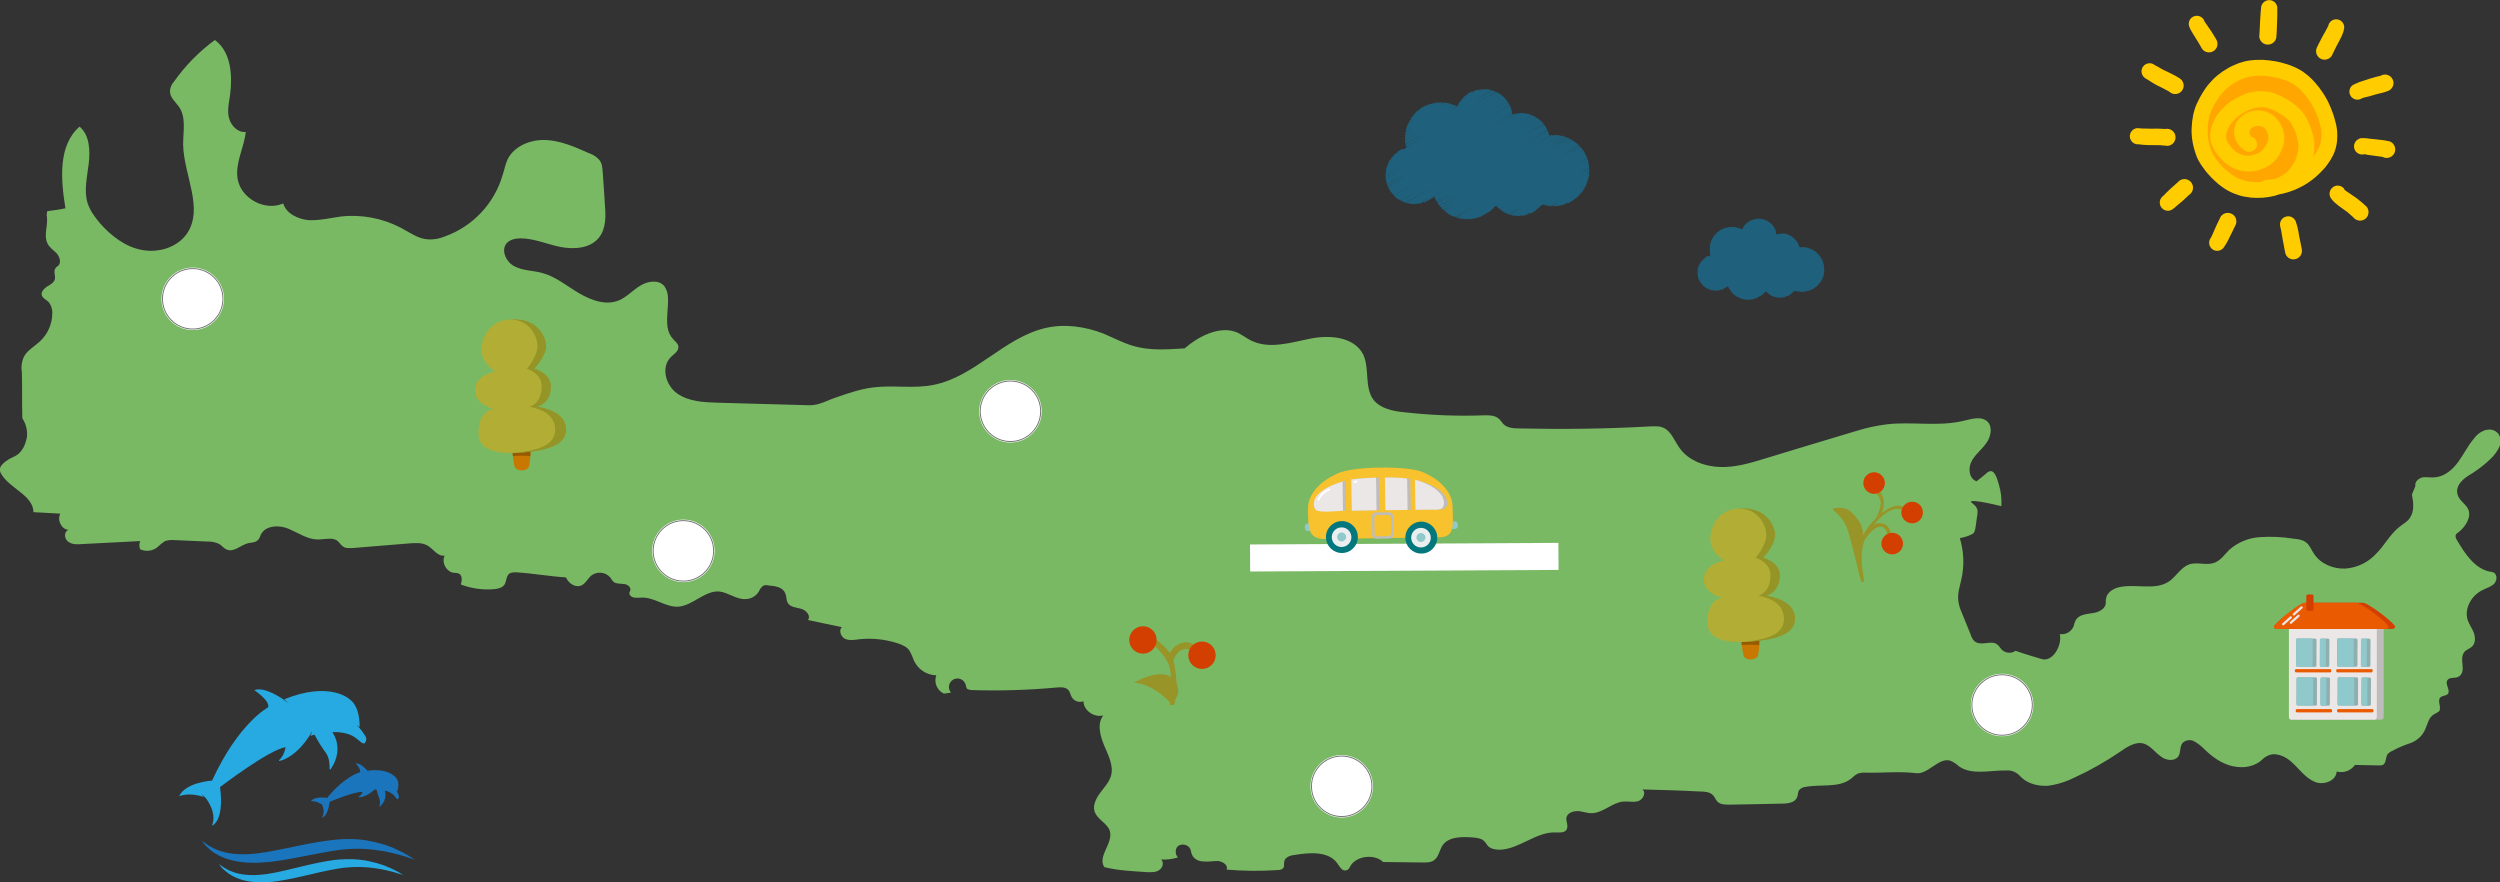 <?xml version="1.0" encoding="utf-8"?>
<!-- Generator: Adobe Illustrator 28.2.0, SVG Export Plug-In . SVG Version: 6.00 Build 0)  -->
<svg version="1.1" id="レイヤー_1" xmlns="http://www.w3.org/2000/svg" xmlns:xlink="http://www.w3.org/1999/xlink" x="0px"
	 y="0px" viewBox="0 0 2663.2 939.7" style="enable-background:new 0 0 2663.2 939.7;" xml:space="preserve">
<rect x="0" y="0" width="2663.2" height="939.7" fill="#333333" stroke="none"/>
<style type="text/css">
	.st0{fill:#79B964;}
	.st1{fill:#FFFFFF;}
	.st2{fill:none;stroke:#707070;}
	.st3{opacity:0.4;}
	.st4{fill:none;stroke:#00A5EA;stroke-linecap:round;stroke-linejoin:round;}
	.st5{fill:#FFA700;}
	.st6{fill:#FFCC00;}
	.st7{fill:#1A75BC;}
	.st8{fill:#27AAE1;}
	.st9{clip-path:url(#SVGID_00000111884189038679120030000001444369584969601943_);}
	.st10{fill:#C87700;}
	.st11{fill:#985A00;}
	.st12{fill:#959427;}
	.st13{fill:#B2AE35;}
	.st14{clip-path:url(#SVGID_00000154391150622075600600000009560732860779892864_);}
	.st15{clip-path:url(#SVGID_00000022524816111976299260000003276160395898275719_);}
	.st16{fill:#90C9CC;}
	.st17{fill:#F7C22E;}
	.st18{fill:#BEBCBC;}
	.st19{fill:#ECE7E7;}
	.st20{fill:#02777D;}
	.st21{fill:#EAEEEE;}
	.st22{clip-path:url(#SVGID_00000085230720233714967450000010857009429615750548_);}
	.st23{fill:#999428;}
	.st24{fill:#D23F00;}
	.st25{clip-path:url(#SVGID_00000152948210840979615000000015253833714639474107_);}
	.st26{clip-path:url(#SVGID_00000030467288382023967360000013711355359172168874_);}
	.st27{fill:#EA5A00;}
	.st28{fill:#8DAFB0;}
</style>
<path id="パス_235" class="st0" d="M2569.4,526.8c1.6,8.7,2.7,17.8-2.2,24.9c-2.7,4.3-7.6,6.5-11.3,9.7
	c-9.7,7.6-15.7,19.5-24.3,28.1c-8.6,9.6-20.7,15.4-33.5,16.2c-12.4,0.5-25.9-4.9-33-15.7c-2.7-3.8-4.3-8.7-8.1-11.9
	c-3.8-3.2-9.2-3.8-14.1-4.3c-11.8-1.9-23.8-2.4-35.7-1.6c-12,0.8-23.4,5.6-32.4,13.5c-4.9,4.9-8.7,10.8-15.1,13.5
	c-8.7,3.8-18.9-1.1-28.1,2.2c-8.1,3.2-13,11.9-20,17.3c-14.6,10.8-34.6,3.2-52.4,6.5c-7,1.1-14.6,5.4-15.7,12.4
	c-0.5,2.2,0,4.3-0.5,6.5c-1.6,5.9-9.2,8.7-15.1,9.2c-6.5,1.1-13.5,1.6-16.8,7.6c-1,2.1-1.7,4.2-2.2,6.5c-2.5,5.7-8.5,9-14.6,8.1
	c2.7,11.9-7.6,30.3-19.5,26.5c-9.2-2.7-18.4-5.4-27.6-8.7c-4.7,3.3-11.2,2.6-15.1-1.6c-1.6-1.6-2.7-4.3-4.9-5.4
	c-5.9-4.3-15.7,1.6-22.2-2.2c-3.2-1.6-4.9-5.4-5.9-8.7c-3.2-8.1-6.5-15.7-9.7-23.8c-1.6-3.6-2.7-7.4-3.2-11.3
	c-1.1-8.1,1.6-15.7,3.2-23.2c3.3-14.5,2.7-29.6-1.6-43.8c4.9-1.1,10.3-2.2,14.6-5.4c1.6-1.6,2.2-5.9,3.2-14.1
	c1.6-8.7,1.1-10.3,0.5-11.9c-2.2-4.9-7-6.5-6.5-7.6c0.5-1.1,7.6-1.1,32.4,4.9c0.5-7.8-0.4-15.7-2.7-23.2c-1.6-5.4-3.8-13.5-8.1-14.1
	c-1.6,0-3.2,0.5-4.3,1.6c-3.8,3.2-7.6,6.5-11.3,9.2c-8.1-2.7-9.2-14.1-5.4-21.1c3.8-7.6,10.8-12.4,15.7-19.5
	c4.9-6.5,7-16.8,1.6-22.7c-6.5-6.5-16.8-3.2-25.9-1.1c-26.5,6.5-55.1,0.5-82.2,3.8c-10.2,1.3-20.4,3.5-30.3,6.5
	c-33,9.7-65.9,20-98.4,29.7c-15.7,4.9-31.9,9.7-48.1,9.2c-16.2-0.5-33.5-6.5-43.2-20c-5.9-8.1-9.2-18.9-18.4-22.2
	c-3.8-1.6-8.1-1.1-12.4-1.1c-47,2.7-94,3.2-140.5,2.2c-5.9,0-11.9-0.5-16.2-4.3c-2.2-2.2-3.8-5.4-6.5-7c-3.8-2.7-9.2-2.7-13.5-2.7
	c-28.5,1.1-57.1,0-85.4-3.2c-12.4-1.1-25.9-3.8-33.5-13.5c-9.7-13.5-3.8-33-10.8-48.1c-9.7-18.9-35.7-21.1-56.7-16.8
	c-21.1,4.3-43.2,11.3-62.2,2.2c-5.9-2.7-11.3-7.6-17.8-9.7c-17.3-5.9-39.5,5.4-53.5,17.8c-18.4,1.1-37.3,2.7-55.1-2.7
	c-10.8-3.2-21.1-8.7-31.3-13c-19.5-7.6-41.6-10.8-62.2-5.9c-43.8,10.3-75.1,51.9-118.9,60.5c-21.1,4.3-43.2,0-64.3,2.7
	c-13,1.6-25.9,5.9-38.4,10.3c-10.3,3.2-18.4,8.7-29.2,8.7c-32.4-1.1-65.4-1.6-97.8-2.7c-15.1-0.5-30.8-1.1-43.2-9.7
	c-12.4-8.6-17.8-28.1-7-38.9c3.2-3.2,8.1-5.9,8.1-10.8c0-3.8-3.8-5.9-5.9-8.7c-10.8-11.9-3.8-30.3-5.4-45.9
	c-0.3-3.7-1.6-7.2-3.8-10.3c-5.9-7-17.3-5.4-25.4-0.5c-8.1,4.9-14.1,11.9-22.7,15.7c-14.1,5.9-29.7,0-42.7-7.6
	c-13-7.6-24.9-17.8-39.5-21.6c-9.7-2.7-20-2.2-29.2-7c-8.7-4.3-15.1-17.3-8.1-24.9c3.8-3.8,9.2-4.9,14.6-4.9
	c14.6,0,28.6,6.5,42.7,9.2c14.1,2.7,31.3,1.6,40.5-9.7c8.1-9.7,7.6-23.8,6.5-36.2c-0.5-11.3-1.6-22.2-2.2-33.5
	c-0.5-4.9-0.5-9.7-3.8-13.5c-2.9-3.2-6.7-5.7-10.8-7c-14.6-6.5-30.3-13.5-46.5-14.1c-16.2-0.5-33.5,6.5-40.5,21.1
	c-2.2,4.9-3.2,10.8-4.9,15.7c-8.7,30.6-31.7,55.2-61.6,65.9c-5.6,2.4-11.7,3.5-17.8,3.2c-10.8-0.5-20-7.6-29.2-12.4
	c-19.8-10.3-42.2-14.5-64.3-11.9c-11.3,1.6-22.7,4.3-34,3.8c-11.3-1.1-23.8-7-27-17.8c-19.5,8.7-45.4-5.4-48.6-26.5
	c-2.7-16.8,7-33,8.7-49.7c-8.1,1.1-15.7-6.5-17.8-14.6c-2.2-8.1,0-16.8,1.1-24.9c2.7-20.5,1.1-45.9-16.2-58.4
	C212,55,197.4,69.9,185.4,86.9c-2.5,2.7-4,6.1-4.3,9.7c-0.5,7,5.9,11.9,9.7,17.3c7.6,11.3,4.3,25.9,4.3,40
	c0.5,32.4,22.2,67.6,4.3,94.6c-10.3,15.1-30.3,21.1-48.1,17.8c-17.8-3.2-33-15.1-44.9-28.6c-5.4-6.5-10.3-13-13-21.1
	c-4.3-13.5-0.5-28.1,1.1-42.2c1.6-14.1,1.1-30.3-9.7-39.5c-23.2,20-20,56.7-15.1,87c-5.5,1.2-11.1,2.1-16.8,2.7l-2.7,0.5
	c0,1.1-0.5,3.2-0.5,4.3c2.2,9.7-3.8,21.1,1.1,30.3c2.2,4.3,6.5,7,9.7,10.3c3.2,3.8,4.9,9.7,1.6,13c-1.1,1.1-2.7,1.6-3.2,3.2
	c-2.2,3.2,0.5,7.6-0.5,11.3s-4.9,5.9-8.1,7.6c-3.2,2.2-6.5,5.4-5.9,9.2c1.1,3.2,4.3,4.9,7,7c3.1,3.6,4.6,8.2,4.3,13
	c-0.2,11.3-5.1,22.1-13.5,29.7c-5.9,5.4-14.1,9.7-17.3,17.3c-1.9,4.8-2.5,10-1.6,15.1c0.5,15.7,0,33.5,0.5,49.2
	c3.9,5.9,5.7,13,4.9,20c-0.5,2.2-2.2,13-10.3,18.9c-3.8,2.7-6.5,2.7-12.4,7c-3.8,3.2-6,5.4-6,8.1c-0.2,1.7,0.2,3.4,1.1,4.9
	c9.2,16.2,34,22.7,34.6,41.1c9.7,0.5,18.9,1.1,28.6,1.6c-3.8,6.5,1.1,16.8,8.7,17.3c-4.9,1.6-4.9,9.2-0.5,12.4
	c3.8,3.2,9.7,3.2,14.6,2.7c20.5-1.1,41.6-2.2,62.2-3.2c-1.1,2.8-1.1,5.9,0,8.7c6,2.9,13.2,2,18.4-2.2c2.5-2.5,5.2-4.6,8.1-6.5
	c2.8-0.9,5.7-1.3,8.7-1.1c11.9,0.5,23.8,1.1,36.2,1.6c4.5-0.2,8.9,0.7,13,2.7c2.7,1.6,4.9,4.9,8.1,5.9c7.6,3.2,15.1-5.4,23.2-7
	c3.2-0.5,6.5-0.5,9.2-2.7c2.2-1.6,2.7-4.3,3.8-6.5c4.9-9.7,19.5-10.3,29.7-5.9s20,11.3,30.8,11.3c7.6,0,15.7-2.7,21.1,1.6
	c2.2,1.6,3.2,4.3,5.9,5.9c2.7,2.2,7,1.6,10.3,1.6l60-4.9c6.5-0.5,13.5-1.1,19.5,2.2c6.5,3.8,10.8,11.9,18.4,10.8
	c-3.8,7.6,2.2,17.8,10.3,18.4c1.9-0.2,3.8,0.2,5.4,1.1c3.2,2.2,2.7,7,1.6,11.3c11.4,4.3,23.6,6,35.7,4.9c4.3-0.5,8.7-1.6,10.8-4.9
	c2.2-3.8,1.6-9.2,5.4-11.9c2.2-0.9,4.6-1.3,7-1.1c18.4,1.1,35.1,4.3,53,5.4c2.7,6.5,10.8,11.9,17.3,8.1c3.8-2.2,5.9-6.5,9.2-9.7
	c6.3-5.2,15.6-4.4,20.8,1.8c0.1,0.1,0.2,0.2,0.3,0.3c0.8,1.7,1.9,3.1,3.2,4.3c2.7,2.2,6.5,1.6,10.3,2.2c3.8,0,7.6,2.7,7.6,5.9
	c-0.1,1.1-0.5,2.3-1.1,3.2c-0.5,2.7,2.2,4.9,4.9,5.4c2.7,0.3,5.4,0.3,8.1,0c13.5-0.5,25.4,10.3,38.9,9.7
	c15.7-1.1,28.1-17.3,43.8-16.2c9.7,1.1,18.4,8.7,28.1,8.1c5.8-0.1,11.1-3.2,14.1-8.1c0.9-2.3,2.4-4.3,4.3-5.9c1.8-1,4-1.2,5.9-0.5
	c7,0.5,15.1,1.6,17.8,8.1c1.6,3.2,1.1,7.6,2.7,10.3c2.7,4.9,9.2,4.9,14.6,6.5s10.3,7.6,7,11.9c11.9,2.7,23.8,4.9,36.2,7.6
	c-3.8,3.2-1.1,10.3,3.2,12.4c4.9,2.2,10.3,1.1,15.1,0.5c13.8-1.5,27.8,0,41.1,4.3c4.9,1.6,9.7,3.8,12.4,7.6
	c1.9,3.4,3.6,7.1,4.9,10.8c4.3,9.4,13.5,15.5,23.8,15.7c-2.8,7.6,0.8,16.1,8.1,19.5c2.7-0.5,4.9-0.5,7.6-1.1
	c-3.3-3.8-2.9-9.5,0.9-12.8c3.8-3.3,9.5-2.9,12.8,0.9c1,1.1,1.6,2.4,2,3.8c0.5,1.1,0.5,2.7,1.1,3.8c1.1,1.1,2.7,1.1,4.3,1.6
	c30.5,1,61,0.1,91.3-2.7c4.9-0.5,10.8-0.5,13.5,3.8c0.8,1.8,1.5,3.6,2.2,5.4c2.2,5,7.9,7.4,13,5.4c0,9.7,11.3,17.8,21.1,15.1
	c-7,9.2-3.2,22.2,1.1,32.4s10.3,21.6,7,32.4c-2.2,7-7.6,12.4-11.9,18.4c-4.3,5.9-8.1,14.1-4.9,20.5c3.2,7.6,13,11.3,15.7,19.5
	c3.8,13-13.5,27-5.9,38.4c14.6,3.8,30.3,4.3,45.4,5.4c4.3,0,9.2,0.5,13-2.2c3.8-2.2,5.4-8.1,2.2-11.3c6,0.4,12.1-0.4,17.8-2.2
	c-3.2-3.2-3.2-9.7,0.5-12.4c4.2-2.5,9.6-1.3,12.4,2.7c1.1,2.2,1.1,4.9,2.2,7c2.2,4.9,7.6,7,12.4,7c4.9,0.5,10.3-0.5,15.1-0.5
	c4.9,0.5,11.3,4.3,9.2,9.2c18,1.5,36,1.7,54,0.5c2.7,0,5.9-0.5,7-3.2c0.5-1.6,0-3.8,0.5-5.9c0.5-4.3,5.9-6.5,10.8-7
	c16.2-2.7,36.8-4.3,45.9,9.2c2.7,3.8,5.4,8.7,9.7,7c2.2-0.5,3.2-2.7,4.3-4.9c7-10.8,25.9-12.4,34.6-3.8c14.1,0,28.6,0.5,42.7,0.5
	c4.3,0,8.7,0,11.9-2.7c4.3-3.2,5.4-9.7,8.1-14.6c6.5-10.8,22.2-10.3,34.6-9.2c3.8,0.5,7.6,1.1,9.7,3.2c2.2,1.6,3.2,4.3,4.9,5.9
	c3.2,3.2,8.1,3.8,13,3.8c21.1-1.1,38.4-19.5,59.5-18.4c3.8,0,8.7,0.5,10.8-2.7c2.7-3.8-0.5-8.7,0-13c1.1-4.9,6.5-7,11.9-7
	c4.9,0,9.7,2.2,14.6,2.2c12.4,0,22.2-11.3,34-12.4c5.4-0.5,10.8,1.1,16.2-0.5c4.9-1.6,8.7-9.2,4.3-12.4c20.5,0.5,41.1,1.1,61.6,2.2
	c4.9,0,10.3,0.5,13.5,3.8c2.2,2.2,2.7,4.9,4.9,7c3.2,3.2,8.1,3.2,13,3.2c18.4-0.5,37.3-0.5,55.7-1.1c6.5,0,14.1-1.1,16.2-7
	c1.1-2.7,0.5-5.4,2.2-7.6c1.7-1.8,4-3,6.5-3.2c16.8-3.2,36.2,1.6,49.2-9.2c1.9-1.9,4.1-3.6,6.5-4.9c2.6-0.9,5.4-1.3,8.1-1.1
	c17.8,0.5,35.7-1.6,53.5,0.5c13.5,2.2,24.9-17.8,37.8-13c3.2,1.5,6.1,3.5,8.7,5.9c14.1,9.7,33.5,3.8,50.8,4.3
	c3.6-0.3,7.2,0.7,10.3,2.7c2,1.3,3.9,3,5.4,4.9c7.6,7,18.4,9.2,28.1,8.7c10.2-1.4,20-4.5,29.2-9.2c16.6-7.6,32.5-16.7,47.6-27
	c7.6-5.4,16.8-11.3,25.4-8.7c7,2.2,11.3,8.7,17.3,13c5.4,4.9,15.1,6.5,19.5,0.5c2.7-4.3,1.1-9.7,4.3-14.1c3.1-3.2,7.9-4,11.9-2.2
	c3.8,2,7.2,4.6,10.3,7.6c8.1,8.1,17.3,15.1,28.1,18.4c10.8,3.2,23.2,2.7,32.4-4.3c2.2-1.6,4.3-4.3,7-5.4c8.7-5.4,20.5,0,27.6,7
	c7.6,7,13.5,15.7,23.2,20c9.2,4.3,23.2-0.5,23.8-10.8c7.3,2,15.1-0.8,19.5-7c8.7,0,17.3,0.5,25.4,0.5c1.5,0.1,2.9-0.1,4.3-0.5
	c3.8-2.2,2.7-7.6,4.9-11.3c1.5-1.7,3.3-3,5.4-3.8c6.1-3.3,12.4-6,18.9-8.1c6.5-2.3,11.9-6.9,15.1-13c3.2-6.5,4.3-14.6,10.3-17.8
	c1.9-0.9,3.7-2,5.4-3.2c2.7-4.3-2.2-10.8,1.1-14.6c2.2-2.2,5.9-1.6,8.1-3.8c3.2-3.8-3.2-10.3-0.5-14.6c2.2-3.8,8.1-1.6,11.9-3.8
	c4.3-2.2,4.9-7.6,4.3-12.4c-0.5-4.9-1.1-9.7,1.6-13.5c2.2-3.2,6.5-3.8,9.2-7c3.2-3.8,2.7-9.7,1.1-14.1c-1.6-4.3-4.9-8.7-6.5-13.5
	c-3.8-12.4,4.3-26.5,16.2-31.9c3.8-2.2,8.7-3.2,11.9-6.5c3.2-3.2,3.8-9.2,0-11.9c-1.3-0.7-2.8-1-4.3-1.1
	c-16.2-3.2-26.5-18.9-35.1-33.5c-1-1.4-1.6-3.1-1.6-4.9c0.4-1.4,1.4-2.6,2.7-3.2c7.6-5.9,14.6-16.2,10.8-24.9
	c-2.7-5.9-9.7-9.2-11.3-15.7c-1.6-4.9,0.5-10.3,4.3-14.1c3.2-3.8,8.1-6.5,12.4-9.2c6.6-4.3,12.7-9.1,18.4-14.6
	c4.1-3.8,7.4-8.4,9.7-13.5c1.6-5.4,1.1-11.9-3.2-15.1c-3.8-3.2-8.7-3.2-13.5-1.6c-4.4,1.8-8.1,4.8-10.8,8.7
	c-6.5,7.6-10.8,16.8-16.8,24.9c-5.9,8.1-14.1,15.1-24.3,16.2c-4.3,0.5-9.2-0.5-13.5,0c-4.3,1.1-8.7,4.9-7.6,9.2"/>
<g id="楕円形_35" transform="translate(470 182.427)">
	<circle class="st1" cx="606.4" cy="255.7" r="33.3"/>
	<circle class="st2" cx="606.4" cy="255.7" r="32.2"/>
</g>
<g id="楕円形_34" transform="translate(313 249.427)">
	<circle class="st1" cx="415" cy="337.4" r="33.3"/>
	<circle class="st2" cx="415" cy="337.4" r="32.2"/>
</g>
<g id="楕円形_32" transform="translate(946 323.427)">
	<circle class="st1" cx="1186.8" cy="427.6" r="33.3"/>
	<circle class="st2" cx="1186.8" cy="427.6" r="32.2"/>
</g>
<g id="楕円形_33" transform="translate(629 362.427)">
	<circle class="st1" cx="800.3" cy="475.2" r="33.3"/>
	<circle class="st2" cx="800.3" cy="475.2" r="32.2"/>
</g>
<g id="楕円形_36" transform="translate(77.5 128.427)">
	<circle class="st1" cx="127.8" cy="189.9" r="33.3"/>
	<circle class="st2" cx="127.8" cy="189.9" r="32.2"/>
</g>
<g id="_67261588_更新済み_" transform="translate(664.75 42.421)" class="st3">
	<g id="グループ_21" transform="translate(0.5 0.5)">
		<path id="パス_92" class="st4" d="M977.2,174.3l49.5-28.6l-48.4,28.9l48.2-27.9l-46.9,28.3l46.6-26.9L981,175.5l44.7-25.9
			l-43.1,26.2l42.7-24.7l-41.2,25l40.6-23.5l-39,23.6l38.5-22.2L987,176.3l36.7-21.1l-34.4,21.3l33.4-19.3l-31,19.2l29.7-17.2
			l-28.1,17l27.3-15.8L995.2,176l23.9-13.8l-21.4,13.4l19.8-11.5l-17.1,10.7l15.2-8.7l-10.1,6.8l5.6-3.3"/>
		<path id="パス_93" class="st4" d="M928.5,175.5l94.4-54.5l-94,55l94.3-54.4l-93.5,55.2l94-54.3l-93.3,55l93.7-54.1l-93.3,54.6
			l93.6-54.1l-93,54.5l93.3-53.9L931.9,179l93-53.7l-92.1,54.5l92.5-53.4l-91.5,54.1l91.9-53.1l-91.1,53.6l91.4-52.8l-90.7,53.3
			l90.9-52.5l-90.2,53l90.4-52.2l-89.8,52.5l89.9-51.9L937.5,183l89.1-51.5l-88.3,52l88.5-51L939.6,184l87.4-50.4l-86.5,50.9
			l86.7-50l-85.7,50.4l85.7-49.5l-84.2,50l84.3-48.7l-82.8,49.2l82.9-47.9l-81.5,48.1l81.5-47l-80.5,47.3l80.5-46.5l-78.9,46.8
			l78.8-45.5l-76.9,45.7l76.8-44.4l-75.3,44.4l75.3-43.5l-74,43.4l73.9-42.6l-71.6,42.5l71.4-41.2l-69.2,41l18-10.4l-15.9,9.9
			l14.5-8.4l-9.1,6.5l5-2.9"/>
		<path id="パス_94" class="st4" d="M862.8,165.8L983,96.4l-119.7,70.5l120.2-69.4l-119.8,70.3l120.1-69.4L864,168.5L984,99.2
			l-119.7,70.1L984.3,100l-119.5,70.1L984.6,101l-119.5,69.8l120.3-69.4l-119.7,70.4l122.2-70.5l-121.7,71.3l123.7-71.4l-123,72.4
			L992,101.2l-124.8,73l126.1-72.9l-125.6,73.5l127.1-73.4l-126.6,74.2l128.1-73.9L869,176.6L998.1,102l-128.5,75.2l129.7-74.9
			l-129.1,75.5l130.2-75.2l-129.4,76.1l131-75.6l-130.5,76.1l131.3-75.8l-130.7,76.3l131.6-76l-130.7,76.8l132.1-76.2l-131.2,77
			l132.5-76.4l-131.7,77.2l132.7-76.6l-131.7,77.3l132.9-76.7L876,183.2l133-76.8l-132.1,77.5l133.1-76.8l-132.3,77.3l133.1-76.8
			l-132.3,77.3l133-76.8l-132.4,77.2l132.9-76.7L880,185.8l132.9-76.7l-132.1,77.1l132.7-76.6l-131.7,77.1l132.4-76.5L882.5,187
			l132.3-76.4l-131.4,76.7l132-76.2l-130.7,76.7l131.5-75.9l-130.1,76.5l131-75.6l-129.5,76.1l130.2-75.2L889,189.3l129.6-74.8
			l-128,75.1l128.7-74.3l-127.5,74.5l128-73.9l-126.4,74.2l127-73.4l-125,73.5l125.7-72.6l-124,72.7l124.5-71.9l-122.6,71.8
			l123.1-71l-121.4,71l121.8-70.3l-119.9,70.1l120.2-69.4l-118,69.1l22.2-12.9l-20,12.4l18.6-10.7l-15.1,9.7l12.6-7.3"/>
		<path id="パス_95" class="st4" d="M823.9,119l4.8-2.8l-8.9,6.4l112.5-65l-114.4,67.1l115.3-66.6l-116.4,68l117-67.5L815.6,128
			l119-68.8l-119.8,69.9l120.3-69.4l-120.7,70.5l121.3-70.1l-122,71.5l122.8-70.9l-123.3,72.1L937,61.5l-124.2,72.7l124.8-72.1
			l-125.2,73.2l125.8-72.6L812,136.5l126.7-73.1l-126.9,74.1L939.2,64l-127.5,74.5l128-73.9l-128.2,75l128.6-74.3L811.3,141
			l129.5-74.8l-129.6,75.9L941.2,67l-130.1,76.3l130.6-75.5l-130.6,76.4l131-75.6l-131,77l131.5-75.9l-131.5,76.7L943,70.3
			l-131.6,76.9l132-76.2l-131.8,77.4l132.2-76.4l-132.1,77.2L944,72.9l-132.1,77.2l132.4-76.5l-132.1,77.5l132.4-76.6l-132.3,77.2
			l132.6-76.6l-132.3,77.5L945,76.3l-132.1,77.5l132.3-76.4l-132,77.2l132.1-76.3l-131.7,77.5l132.8-76.7L814,156.6l135.6-78.3
			l-135.1,79.3l138-79.7L815,158.5l139.8-80.7l-139.4,81.3l140.9-81.3l-140.4,82.2L958,78l-141.7,82.7l142.9-82.5l-142.6,83
			l143.7-82.9L817.3,162l144.5-83.4l-143.8,84.1l145.2-83.8l-144.7,84.5l145.7-84.1L819,164.1l146.3-84.5l-145.8,85L966.2,80
			l-145.9,85.5l147.2-84.9l-146.5,85.6L968.3,81l-146.9,85.6l147.6-85.2l-147,85.8l147.8-85.4l-147.2,85.9l147.9-85.4l-147,86.1
			l148.1-85.4l-147.3,85.9l148.1-85.5l-147.3,86l148-85.4L826.2,170l147.9-85.4l-147,85.9l147.8-85.3l-146.4,85.9l147.3-85.1
			l-146.6,85.4l147.1-84.9L830,171.9l146.9-84.8l-146,85.1l146.5-84.6l-145.6,84.9l146.1-84.3l-144.6,84.9l145.4-84l-144.5,84.2
			L979,89.6l-143.2,84l143.9-83l-142.9,83.2l143.3-82.7L838.3,174l142.3-82.1l-140.9,82.3L981,92.5l-139.9,81.6l140.3-81l-138.9,81
			l139.3-80.4l-137.2,80.3l137.6-79.4l-134.8,79.1l135.3-78.1l-130.5,76.7l8.9-5.1"/>
		<path id="パス_96" class="st4" d="M897.7,57.9l4.9-2.8l-8.9,6.1l13.7-7.8l-15.6,10.1l18.4-10.7l-20.2,13l23-13.3l-24.4,15.4
			l27-15.6l-27.8,17.2l29.6-17.1l-30.2,18.2l31.4-18.1"/>
		<path id="パス_97" class="st4" d="M848.1,73.1l5.5-3.2l-9.6,6.4l14.1-8.2l-16.4,10.5l19.6-11.3L839.8,81l24.6-14.2l-25.7,15.7
			l27.6-15.9l-28.4,17.2l29.9-17.3l-31,19.2l33.2-19.2l-33.8,20.2l35.1-20.2l-35.9,22.1l38-21.9L834.6,90l40.1-23.1l-40.6,24.4
			L876,67l-42.4,25.6l43.8-25.3l-44.2,26.5l45.4-26.2l-45.8,27.7L880.2,68l-47.6,28.6l48.7-28.1l-49,29.7l50.5-29.2l-50.7,30.4
			L884,69.4L832.1,100l52.6-30.3l-52.8,31.8L886,70.2l-54.1,32.6L919,52.6L831.8,104l88.7-51.2L831.8,105l90-52l-90,52.8l90.9-52.5
			L832,107.1l92.4-53.3L832,107.9L925.3,54l-93.2,54.7l94.1-54.4l-94,55.4l95.1-54.9L832.5,111l96.2-55.5l-96,56.3l96.8-55.9
			l-96.7,56.6l97.5-56.2l-97.1,57.4l98.3-56.8l-98.1,57.4l98.7-57"/>
	</g>
</g>
<g id="_67261588_更新済み_2" transform="translate(814.5 104.669)" class="st3">
	<g id="グループ_21-2" transform="translate(0.5 0.5)">
		<path id="パス_92-2" class="st4" d="M1096.8,204l30.8-17.7l-30.1,18l30-17.3l-29.1,17.6l28.9-16.7l-28,16.9l27.8-16.1
			l-26.8,16.2l26.5-15.3l-25.6,15.5l25.2-14.6l-24.2,14.6l23.9-13.8l-23.1,13.9l22.8-13.1l-21.4,13.2l20.7-12l-19.3,12l18.5-10.7
			l-17.4,10.6l16.9-9.8l-15.7,9.6l14.8-8.6l-13.3,8.3l12.3-7.1l-10.6,6.7l9.4-5.4l-6.2,4.2l3.5-2.1"/>
		<path id="パス_93-2" class="st4" d="M1066.6,204.7l58.6-33.8l-58.3,34.1l58.5-33.8l-58.1,34.3l58.3-33.7l-58,34.1l58.2-33.6
			l-57.9,33.9l58.1-33.6l-57.8,33.8l57.9-33.5l-57.5,33.8l57.8-33.3l-57.2,33.9l57.4-33.1l-56.8,33.6l57.1-33l-56.6,33.3l56.7-32.8
			l-56.3,33.1l56.4-32.6l-56,32.9l56.1-32.4l-55.8,32.6l55.8-32.2l-55.2,32.6l55.3-32l-54.8,32.3l55-31.7l-54.2,32l54.3-31.3
			l-53.7,31.6l53.8-31.1l-53.2,31.3l53.3-30.8l-52.3,31.1l52.4-30.3l-51.4,30.6l51.5-29.7l-50.6,29.9l50.6-29.2l-50,29.3l50-28.9
			l-49,29l48.9-28.3l-47.8,28.4l47.7-27.6l-46.8,27.6l46.7-27l-45.9,26.9l45.9-26.4l-44.5,26.4l44.3-25.6l-43,25.5l11.2-6.5
			l-9.9,6.2l9-5.2l-5.6,4l3.1-1.8"/>
		<path id="パス_94-2" class="st4" d="M1025.8,198.7l74.6-43.1l-74.3,43.8l74.6-43.1l-74.4,43.7l74.6-43.1l-74.4,43.5l74.6-43.1
			l-74.3,43.5l74.5-43l-74.2,43.5l74.4-42.9l-74.2,43.3l74.7-43.1l-74.3,43.7l75.9-43.8l-75.6,44.3l76.8-44.3l-76.4,44.9l77.8-44.9
			l-77.5,45.3l78.3-45.3l-78,45.7l78.9-45.6l-78.6,46.1l79.5-45.9l-79.1,46.5l80.2-46.3l-79.8,46.7l80.5-46.5l-80.2,46.9l80.8-46.7
			l-80.4,47.3l81.3-47l-81.1,47.2l81.6-47l-81.2,47.4l81.7-47.2l-81.2,47.7l82-47.3l-81.5,47.8l82.3-47.5l-81.8,47.9l82.4-47.6
			l-81.8,48l82.5-47.6l-82.2,47.9l82.6-47.7l-82,48.1l82.6-47.7l-82.1,48l82.6-47.7l-82.1,48l82.6-47.7l-82.2,47.9l82.6-47.7
			l-82.1,47.9l82.5-47.6l-82,47.9l82.4-47.6l-81.8,47.9l82.2-47.5l-81.8,47.7l82.1-47.4l-81.6,47.6l81.9-47.3l-81.2,47.6l81.7-47.2
			l-80.8,47.5l81.3-46.9l-80.4,47.3l80.9-46.7l-80,46.9l80.5-46.4l-79.5,46.7l79.9-46.1l-79.2,46.2l79.5-45.9l-78.5,46.1l78.9-45.6
			l-77.6,45.7l78.1-45.1l-77,45.1l77.3-44.6l-76.1,44.6l76.4-44.1l-75.4,44.1l75.6-43.7l-74.4,43.5l74.7-43.1l-73.3,42.9l13.8-8
			l-12.4,7.7l11.5-6.7l-9.4,6.1l7.8-4.5"/>
		<path id="パス_95-2" class="st4" d="M1001.7,169.6l3-1.7l-5.5,4l69.8-40.3l-71.1,41.7l71.6-41.3l-72.3,42.2l72.7-41.9
			l-73.4,43.1l73.9-42.7L996.1,176l74.7-43.1l-75,43.8l75.3-43.5l-75.8,44.4l76.2-44L995,178.3l76.9-44.4L994.7,179l77.5-44.8
			l-77.8,45.5l78.1-45.1l-78.3,45.8l78.7-45.4l-78.8,46l79-45.6L994,181.7l79.5-45.9L994,182.4l79.9-46.1l-80,47l80.4-46.4
			L993.8,184l80.8-46.6l-80.8,47.4l81.1-46.9l-81.1,47.5l81.4-47l-81.4,47.8l81.7-47.2l-81.6,47.6l81.8-47.2l-81.8,47.8l81.9-47.3
			L994,187.9l82.1-47.4l-82,48l82.2-47.5l-82.1,48l82.2-47.5l-82.1,48.1l82.2-47.5l-82.2,48l82.3-47.5l-82.1,48.1l82.2-47.5
			l-82.1,48.1l82.2-47.4l-81.9,48l82.1-47.4l-81.8,48.1l82.4-47.6L995.5,193l84.2-48.6l-83.9,49.2l85.7-49.5l-85.4,50l86.8-50.1
			l-86.6,50.5l87.5-50.5l-87.2,51l88.3-51l-88,51.3l88.8-51.2l-88.5,51.6l89.2-51.5l-88.9,52l89.7-51.8l-89.3,52.3l90.2-52.1
			l-89.9,52.4l90.5-52.3l-90.1,52.7l90.8-52.4L998.9,198l91.1-52.6l-90.6,53.1l91.4-52.8l-91,53.1l91.5-52.9l-91.2,53.2l91.7-52.9
			l-91.3,53.3l91.8-53l-91.4,53.3l91.8-53.1l-91.3,53.5l92-53.1l-91.5,53.4l91.9-53.1l-91.5,53.4l91.9-53.1l-91.2,53.5l91.8-53
			l-91.3,53.4l91.8-53l-90.9,53.4l91.5-52.8l-91,53l91.3-52.7l-90.8,53l91.2-52.6l-90.7,52.8l91-52.5l-90.4,52.7l90.7-52.4
			l-89.8,52.7l90.3-52.1l-89.7,52.3l90-52l-88.9,52.2l89.4-51.6l-88.8,51.7l89-51.3l-88,51.5l88.3-51l-87.5,51.1l87.8-50.7
			l-86.9,50.7l87.1-50.3l-86.2,50.3l86.5-49.9l-85.2,49.9l85.4-49.3l-83.7,49.1l84-48.5l-81.1,47.7l5.5-3.2"/>
		<path id="パス_96-2" class="st4" d="M1047.5,131.7l3-1.8l-5.5,3.8l8.5-4.9l-9.7,6.2l11.4-6.6l-12.5,8.1l14.3-8.3l-15.1,9.6
			l16.8-9.7l-17.2,10.7l18.4-10.6l-18.7,11.3l19.5-11.2"/>
		<path id="パス_97-2" class="st4" d="M1016.7,141.1l3.4-2l-6,4l8.8-5.1l-10.2,6.5l12.2-7l-13.4,8.5l15.3-8.8l-16,9.8l17.1-9.9
			l-17.7,10.7l18.6-10.7l-19.3,11.9l20.6-11.9l-21,12.6L1031,137l-22.3,13.7l23.6-13.6l-24,14.5l24.9-14.3l-25.2,15.1l26-15
			l-26.3,15.9l27.2-15.7l-27.4,16.5l28.2-16.3l-28.4,17.2l29.4-17l-29.5,17.8l30.3-17.5l-30.4,18.4l31.4-18.1l-31.5,18.9l32.2-18.6
			l-32.2,19l32.7-18.8l-32.8,19.8l33.6-19.4l-33.6,20.2l54.1-31.2l-54.1,31.9l55.1-31.8l-55.1,32.5l55.9-32.3l-55.9,32.8l56.4-32.6
			l-56.4,33.4l57.4-33.1l-57.4,33.6l57.9-33.4l-57.9,34l58.5-33.8l-58.3,34.4l59.1-34.1l-59,34.9l59.8-34.5l-59.6,35l60.1-34.7
			l-60.1,35.1l60.5-34.9l-60.3,35.7l61-35.2l-60.9,35.6l61.3-35.4"/>
	</g>
</g>
<g id="_96071633_更新済み_" transform="translate(1022.346 0.013)">
	<path id="パス_98" class="st5" d="M1434.5,189c-26.1,25.4-67.8,24.8-93.2-1.3c-25.4-26.1-24.8-67.8,1.3-93.2
		c26.1-25.4,67.8-24.8,93.2,1.3c8.1,8.3,13.8,18.6,16.6,29.8C1458.2,148.5,1451.4,172.6,1434.5,189z"/>
	<path id="パス_99" class="st6" d="M1372,161.5c-1.1-0.2-2.1-0.7-3-1.2c-2.2-1.4-4.3-3.1-5.9-5.2c-0.9-1-1.6-2.1-2.3-3.3
		c-0.7-1.1-1.2-2.2-1.8-3.3c-0.7-1.7-1.1-3.5-1.3-5.3c-0.2-1.8-0.2-3.6,0.1-5.3c0.2-1.7,0.6-3.4,1.2-5.1c0.7-1.9,1.7-3.7,3-5.3
		c1.1-1.4,2.4-2.7,3.8-3.8c1.3-1,2.6-1.9,4-2.8c1.5-0.9,3.2-1.6,4.9-2.1c1.6-0.5,3.2-0.8,4.9-1c1.6-0.2,3.2-0.3,4.9-0.2
		c1.8,0.1,3.6,0.4,5.3,0.8c1.7,0.5,3.4,1.1,5.1,1.9c1.6,0.8,3,1.8,4.4,2.8c2.4,1.9,4.5,4.1,6.2,6.6c0.9,1.3,1.7,2.6,2.4,4
		c0.7,1.5,1.3,3,1.8,4.6c0.5,1.6,0.8,3.2,1.1,4.8c0.2,1.6,0.3,3.3,0.3,4.9c-0.1,1.8-0.3,3.5-0.7,5.3c-0.4,1.7-0.9,3.4-1.6,5.1
		c-0.6,1.6-1.4,3.2-2.2,4.8c-0.9,1.7-1.9,3.3-3,4.8c-2.2,3-4.9,5.5-7.9,7.7c-1.5,1.1-3.1,2.1-4.9,2.8c-1.6,0.8-3.3,1.4-5,2
		c-1.7,0.6-3.4,1-5.1,1.4c-1.8,0.4-3.6,0.6-5.4,0.7c-2,0.2-3.9,0.2-5.9-0.1c-1.9-0.2-3.8-0.5-5.7-1c-1.9-0.5-3.8-1.1-5.7-2
		c-1.9-0.8-3.7-1.8-5.5-2.9c-1.7-1.1-3.4-2.4-5-3.7c-2.4-2.2-4.7-4.6-6.8-7.1c-1.1-1.5-2.2-2.9-3.1-4.4c-0.9-1.5-1.8-3-2.6-4.6
		c-0.8-1.7-1.5-3.4-2-5.3c-0.5-1.9-0.8-3.9-0.9-5.9c0-1.9,0.1-3.9,0.4-5.8c0.3-1.8,0.7-3.6,1.3-5.4c0.6-1.7,1.2-3.5,2-5.1
		c0.8-1.8,1.7-3.6,2.8-5.3c1-1.6,2.2-3.2,3.4-4.6c1.2-1.5,2.5-2.8,3.8-4.2c1.2-1.2,2.5-2.4,3.8-3.6c1.4-1.2,2.9-2.4,4.4-3.4
		c1.4-1,2.9-2,4.4-2.8c1.5-0.9,3-1.7,4.5-2.5c1.6-0.8,3.2-1.5,4.9-2.2c1.7-0.7,3.5-1.3,5.3-1.8c1.8-0.5,3.6-0.9,5.4-1.1
		c1.8-0.3,3.6-0.5,5.5-0.6c2-0.1,4-0.1,6.1,0c2.1,0.2,4.2,0.5,6.2,1c1.9,0.5,3.8,1.1,5.7,1.8c1.9,0.7,3.8,1.5,5.6,2.4
		c1.8,0.9,3.5,1.8,5.3,2.8c1.8,1,3.4,2,5.1,3.2s3.3,2.3,4.9,3.6c2.6,2.2,5,4.5,7.2,7c1.3,1.6,2.5,3.3,3.6,5.1c1,1.7,1.9,3.4,2.7,5.1
		c0.8,1.6,1.4,3.4,2.2,5.1c0.7,1.6,1.2,3.3,1.8,5c0.5,1.7,0.9,3.4,1.3,5.1c0.4,1.6,0.7,3.3,0.9,5c0.3,1.8,0.3,3.6,0.4,5.3
		c0.1,1.9,0,3.8-0.1,5.7c-0.2,2-0.4,4-0.9,5.9c-0.4,2-0.9,3.9-1.6,5.9c-0.6,2-1.4,4-2.3,5.9c-0.9,2-1.9,3.9-3.1,5.7
		c-1,1.8-2.2,3.4-3.4,5c-1.2,1.6-2.4,3.1-3.8,4.6c-1.5,1.6-3.2,3.1-4.9,4.4c-1.7,1.3-3.5,2.6-5.3,3.6c-1.8,1.1-3.7,2.1-5.7,3
		c-1.8,0.9-3.7,1.6-5.7,2.4c-1.9,0.7-3.9,1.4-5.9,1.9c-2,0.5-4.1,0.9-6.1,1.2c-2,0.3-4,0.5-6,0.7c-2.1,0.1-4.2,0.2-6.3,0.2
		c-2.1,0-4.2-0.1-6.3-0.3c-2-0.2-4-0.5-6-0.9c-2.1-0.3-4.2-0.8-6.2-1.4c-2-0.6-4-1.3-6-2.1c-2-0.8-4-1.8-5.9-2.8
		c-1.9-1-3.7-2.2-5.5-3.4c-1.8-1.2-3.5-2.6-5.2-3.9c-1.6-1.3-3.1-2.7-4.6-4.1c-2.5-2.4-4.9-4.9-7.1-7.5c-1.3-1.5-2.5-3-3.6-4.6
		c-1.1-1.5-2.1-3-3.2-4.5c-1.1-1.8-2.2-3.5-3.1-5.3c-1-2-1.8-4-2.5-6.1c-0.7-1.9-1.2-3.8-1.8-5.8c-0.4-1.9-0.8-3.8-1.3-5.6
		c-0.4-1.9-0.7-3.8-0.9-5.7c-0.2-2-0.3-4-0.4-6.1c-0.1-2,0.1-4,0.2-6.1c0.1-2,0.3-3.9,0.5-5.9c0.3-2,0.6-4,1-6.1
		c0.4-2.1,1-4.1,1.6-6.1c0.6-2.1,1.4-4.1,2.3-6.1c0.9-2,1.9-4,2.9-5.9c1-2,2.2-3.8,3.3-5.7s2.4-3.7,3.6-5.5c1.3-1.8,2.6-3.5,4.1-5.1
		c1.4-1.6,2.9-3.2,4.4-4.7c1.6-1.5,3.3-3,5.1-4.3c1.6-1.3,3.3-2.6,5.1-3.7c1.7-1.1,3.4-2.2,5.2-3.2c1.7-1,3.5-1.9,5.4-2.7
		c1.9-0.9,3.8-1.6,5.8-2.4c2-0.7,4-1.3,6-1.8c2-0.5,4.1-0.8,6.2-1.1c2.1-0.3,4.1-0.4,6.2-0.5c2.2-0.1,4.4-0.1,6.5-0.1
		c2.2,0.1,4.2,0.3,6.3,0.5c2.2,0.2,4.3,0.5,6.5,0.9c2.2,0.3,4.2,0.8,6.4,1.3c2,0.5,4,1.1,6,1.7c2.1,0.6,4.1,1.3,6.1,2.1
		c2.1,0.8,4.2,1.8,6.2,2.8c2.1,1.1,4.1,2.3,6.1,3.6c1.8,1.3,3.5,2.7,5.3,4.1c2.8,2.4,5.3,5,7.7,7.8c1.4,1.6,2.7,3.3,4,4.9
		c1.3,1.7,2.5,3.4,3.7,5.2c1.2,1.8,2.4,3.7,3.5,5.7c1.1,1.8,2,3.6,2.9,5.5c0.9,1.8,1.6,3.6,2.4,5.5c0.7,1.8,1.3,3.6,2,5.3
		c0.6,1.8,1.1,3.5,1.7,5.3c0.5,1.8,1,3.6,1.4,5.3c0.5,1.8,0.9,3.7,1.1,5.5c0.3,2,0.5,3.9,0.5,5.9c0.1,1.9-0.1,3.8-0.1,5.7
		c-0.1,2-0.4,4-0.7,5.9c-0.4,2.1-0.9,4.1-1.6,6.1c-0.7,2.1-1.6,4.2-2.6,6.1c-0.9,1.8-2,3.5-3,5.2c-1,1.6-2.2,3.2-3.3,4.7
		c-1.1,1.5-2.4,3-3.7,4.4c-1.2,1.3-2.5,2.6-3.8,3.9c-1.3,1.3-2.7,2.6-4.1,3.8c-1.3,1.1-2.8,2.3-4.2,3.4c-1.5,1.2-3.1,2.2-4.7,3.3
		c-1.6,1.1-3.3,2-5,3c-1.7,0.9-3.4,1.8-5.2,2.6c-1.7,0.8-3.4,1.6-5.2,2.2c-1.8,0.7-3.6,1.3-5.4,1.9c-3.7,1.1-7.4,2-11.2,2.6
		c-1.8,0.3-3.6,0.5-5.5,0.7c-1.1,0.1-2.3,0.2-3.4,0.3c-4.5,1.2-9.2-1.5-10.4-6.1c-1.2-4.5,1.5-9.2,6.1-10.4c0.3-0.1,0.6-0.1,0.9-0.2
		l0,0c1.1-0.1,2.2-0.2,3.3-0.3c1.6-0.1,3.2-0.3,4.8-0.5c1.5-0.2,3.1-0.5,4.6-0.8c1.6-0.3,3-0.7,4.6-1.1c1.5-0.5,3-0.9,4.4-1.5
		c1.5-0.6,3-1.1,4.4-1.8c1.5-0.7,2.9-1.3,4.4-2.1c1.3-0.7,2.8-1.6,4.1-2.4c1.3-0.9,2.6-1.7,3.8-2.6c1.3-0.9,2.5-2,3.7-3
		c1.1-0.9,2.2-2,3.2-3c1.1-1.1,2.2-2.2,3.2-3.4c1-1.1,2-2.2,2.9-3.4c1-1.2,1.8-2.5,2.6-3.8c0.8-1.3,1.6-2.7,2.3-4.1
		c0.7-1.3,1.2-2.6,1.6-4c0.4-1.4,0.7-2.8,0.9-4.2c0.2-1.4,0.4-2.9,0.5-4.3c0.1-1.5,0.1-3,0-4.4c-0.1-1.4-0.3-2.8-0.5-4.2
		c-0.3-1.5-0.7-2.9-1.1-4.4c-0.4-1.6-0.9-3.1-1.3-4.6c-0.5-1.5-0.9-3-1.6-4.5c-0.5-1.5-1.2-3-1.9-4.4c-0.7-1.6-1.4-3-2.2-4.5
		c-0.9-1.6-1.8-3.2-2.8-4.8c-1-1.5-1.9-3-3-4.4c-1.1-1.5-2.2-3-3.4-4.4c-1.2-1.5-2.5-2.9-3.8-4.3c-1-1.1-3.7-3.8,1.1,1.1
		c1.8,1.8-3.6-3.8-1.8-1.9c-1.2-1.2-2.6-2.4-4-3.4c-1.3-1.1-2.7-2.1-4.1-3c-1.6-0.9-3-1.7-4.6-2.4c-1.6-0.7-3.2-1.3-4.9-1.9
		c-1.8-0.5-3.6-1-5.3-1.6c-1.8-0.5-3.6-0.9-5.4-1.3c-1.8-0.3-3.6-0.7-5.5-0.9c-1.8-0.3-3.7-0.4-5.5-0.5c-1.7-0.1-3.4-0.2-5.1-0.1
		c-1.7,0-3.4,0.1-5.1,0.3c-1.6,0.1-3.3,0.5-4.9,0.7c-1.6,0.3-3.1,0.8-4.6,1.3c-1.5,0.5-3,1-4.4,1.7c-1.5,0.7-3,1.3-4.4,2.2
		c-1.4,0.7-2.8,1.6-4.2,2.5c-1.4,0.9-2.8,2-4.2,3c-1.3,1.1-2.7,2.2-4,3.4c-1.2,1.2-2.4,2.4-3.5,3.7c-1.2,1.3-2.2,2.7-3.2,4.1
		c-1.1,1.6-2.1,3.1-3.1,4.7s-2,3.2-2.8,4.9c-0.8,1.6-1.6,3.2-2.3,4.8c-0.6,1.6-1.2,3.1-1.7,4.6c-0.5,1.6-0.9,3.2-1.1,4.9
		c-0.3,1.6-0.5,3.3-0.7,4.9c-0.2,1.7-0.3,3.4-0.3,5.1c-0.1,1.6-0.1,3.2-0.1,4.9c0,1.5,0.2,3,0.4,4.5c0.3,1.6,0.5,3,0.9,4.6
		c0.4,1.6,0.7,3.3,1.2,4.9c0.5,1.6,0.9,3.1,1.6,4.6c0.6,1.4,1.3,2.7,2,4c0.8,1.3,1.6,2.7,2.6,4c0.9,1.3,1.9,2.6,2.9,3.9
		c1,1.3,2.2,2.5,3.2,3.7c0.6,0.6,1.1,1.3,1.8,1.9l0.6,0.6c-2.8-2.9-3.2-3.2-1.8-1.9c1.1,1.3,2.6,2.4,3.8,3.6
		c1.3,1.1,2.7,2.4,4.1,3.4c1.3,1.1,2.8,2,4.2,3c1.3,0.9,2.7,1.7,4.2,2.4c1.5,0.7,3,1.3,4.4,1.9c1.5,0.5,3,0.9,4.5,1.3
		c1.7,0.3,3.4,0.5,5.1,0.8c1.7,0.2,3.4,0.4,5.1,0.4c1.7,0.1,3.4,0.1,5.1,0c1.6-0.1,3.2-0.2,4.9-0.4c1.6-0.2,3-0.5,4.6-0.7
		c1.5-0.3,3-0.8,4.5-1.3c1.6-0.5,3.1-1.3,4.6-2c1.5-0.6,2.9-1.4,4.3-2.2c1.4-0.8,2.7-1.7,3.9-2.6c1.1-0.8,2.2-1.8,3.2-2.8
		c1-1.1,1.9-2.2,2.8-3.4c0.9-1.3,1.8-2.6,2.6-4c0.8-1.4,1.6-2.8,2.2-4.2c0.6-1.4,1.2-2.8,1.6-4.3c0.4-1.5,0.8-3,1.1-4.4
		c0.3-1.4,0.4-2.8,0.5-4.2c0.1-1.3,0.1-2.5-0.1-3.8c-0.1-1.3-0.2-2.6-0.5-3.8c-0.3-1.3-0.6-2.7-0.9-4c-0.3-1.3-0.7-2.6-1.1-3.8
		c-0.5-1.3-1.1-2.7-1.6-4c-0.6-1.4-1.2-2.7-1.9-4c-0.6-1.2-1.3-2.4-2.2-3.5c-0.8-1.1-1.7-2.1-2.6-3c5.4,5.5,1.2,1.1-0.1-0.1
		c-1.1-1.1-2.2-2-3.4-2.9c-1.3-0.9-2.7-2-4.2-2.8c-1.4-0.9-2.9-1.8-4.4-2.6c-1.4-0.7-2.8-1.5-4.2-2.1c-1.4-0.6-2.8-1.1-4.2-1.6
		c-1.3-0.4-2.6-0.7-3.9-0.9c-1.3-0.3-2.6-0.3-3.8-0.3c-1.4,0-2.8,0.1-4.2,0.3c-1.3,0.2-2.6,0.4-3.9,0.7c-1.2,0.3-2.4,0.7-3.6,1.1
		c-1.3,0.5-2.5,1.1-3.7,1.6c-1.3,0.6-2.6,1.3-3.8,2c-1.2,0.7-2.4,1.5-3.5,2.2c-1,0.7-2,1.4-3,2.2c-1.1,0.9-2.1,1.9-3.1,2.9
		c-1,1-1.9,2-2.8,3c-0.9,1.1-1.7,2.2-2.5,3.4c-0.7,1.1-1.3,2.3-1.8,3.4c-0.5,1.2-0.9,2.4-1.3,3.6c-0.3,1.1-0.5,2.2-0.7,3.3
		c-0.1,1-0.1,1.9,0,2.9c0.1,0.9,0.4,1.7,0.7,2.6c0.4,1,0.9,1.9,1.5,2.8c0.6,1.1,1.3,2.1,2.1,3.1c0.8,1,1.6,2,2.5,3
		c0.3,0.3,0.6,0.7,0.9,0.9l0.5,0.5c-4.7-4.9-2.6-2.6-1.6-1.6c1,1,2,2,3.1,2.8c1,0.8,2.1,1.6,3.3,2.2c1.1,0.6,2.2,1.2,3.4,1.6
		c1.1,0.4,2.2,0.7,3.3,0.9c1.1,0.2,2.1,0.3,3.2,0.3c1.2-0.1,2.4-0.1,3.6-0.3c1.2-0.2,2.4-0.5,3.6-0.9c1.1-0.3,2.3-0.7,3.3-1.2
		c1-0.4,1.9-0.9,2.8-1.6c0.9-0.6,1.7-1.3,2.4-2c0.8-0.8,1.6-1.6,2.2-2.6c0.7-0.9,1.3-1.8,1.8-2.8c0.6-1.1,1.1-2.2,1.5-3.3
		c0.3-0.9,0.6-1.9,0.8-2.8c0.1-0.8,0.2-1.6,0.1-2.4c0-0.9-0.1-1.7-0.3-2.6c-0.2-0.9-0.5-1.7-0.8-2.5c-0.3-0.8-0.8-1.6-1.3-2.3
		c-0.5-0.7-1.1-1.4-1.7-2c-0.9-1,0.1,0.1-0.5-0.5l-0.3-0.3c4.8,4.9,3,3.2,2.1,2c-0.5-0.6-1.1-1.2-1.7-1.7c-0.6-0.5-1.3-0.9-2-1.2
		c-0.7-0.3-1.5-0.6-2.3-0.7c-0.9-0.2-1.8-0.2-2.7-0.1c-0.7,0-1.5,0-2.2,0.3c-0.6,0.1-1.3,0.3-1.9,0.6c-0.7,0.3-1.3,0.8-2,1.2
		c-0.6,0.4-1.1,0.9-1.5,1.4c-0.3,0.4-0.5,0.8-0.7,1.3c-0.2,0.7-0.3,1.4-0.3,2.1c0,0.5,0,1.1,0.2,1.6c0.1,0.3,0.4,1,0.6,1
		c0.4,0.7,0.8,1.3,1.3,2c0.4,0.5,0.8,0.9,1.2,1.2c-0.9-0.9-1.9-1.9-2.8-2.8c0.1,0.1,0.3,0.3,0.2,0.4c0,0.1-0.2,0-0.1,0
		c0.1,0.2,0.3,0.2,0.4,0.4c0.3,0.4,0.3,0.3-0.2,0.5c4.5,0.5,7.7,4.6,7.2,9.1c-0.5,4.5-4.6,7.7-9.1,7.2
		C1372.7,161.7,1372.3,161.6,1372,161.5z"/>
	<path id="パス_100" class="st6" d="M1403.6,9.2c0.1,0.9,0.1,1.7,0,2.6v3.4c0,1.6-0.1,3.2-0.1,4.9c-0.1,1.8-0.1,3.6-0.2,5.3
		c-0.1,1.9-0.1,3.8-0.2,5.7c-0.1,2-0.2,4.1-0.3,6.1c0,0.3,0,0.7-0.1,1c0.1,5.1-3.9,9.2-9,9.3s-9.2-3.9-9.3-9c0-0.4,0-0.8,0.1-1.1
		l0,0c0-0.3,0.1-0.7,0.1-1.1c0.1-2,0.3-3.9,0.3-5.9c0.1-2,0.1-4,0.3-5.9c0.1-1.8,0.2-3.6,0.3-5.5c0.1-1.5,0.3-3,0.3-4.5
		c0.1-1.3,0.2-2.6,0.3-3.8c0.1-0.6,0.1-1.1,0.2-1.6c-0.2-4.8,3.6-8.8,8.4-9c4.8-0.2,8.8,3.6,9,8.4C1403.6,8.6,1403.6,8.9,1403.6,9.2
		z"/>
	<path id="パス_101" class="st6" d="M1474.6,31.1c-0.1,1-0.4,2-0.7,3c-0.3,1.1-0.8,2-1.2,3.1c-0.5,1.3-1.1,2.6-1.8,3.8
		c-0.7,1.4-1.5,2.9-2.2,4.3c-0.7,1.3-1.5,2.8-2.2,4.2c-0.8,1.6-1.6,3.2-2.4,4.8c-0.5,1-1,2-1.5,3.1c-1.6,4.7-6.7,7.3-11.5,5.7
		c-4.7-1.6-7.3-6.7-5.7-11.5c0.1-0.3,0.2-0.7,0.4-1l0,0c0.5-1.1,1.1-2.4,1.7-3.5c0.8-1.6,1.6-3.2,2.4-4.7c0.8-1.6,1.6-3.2,2.5-4.7
		c0.7-1.3,1.5-2.6,2.2-3.9c0.6-1.1,1.2-2.2,1.8-3.3c0.4-0.7,0.8-1.5,1.1-2.2c0.6-1.3-0.2,0.7,0.3-0.1c0.5-4.7,4.7-8.1,9.5-7.6
		c4.7,0.5,8.1,4.7,7.6,9.5C1474.7,30.3,1474.7,30.7,1474.6,31.1z"/>
	<path id="パス_102" class="st6" d="M1326.2,23.6c0-0.1-0.1-0.2-0.1-0.3C1326.2,23.4,1326.2,23.6,1326.2,23.6c0.1,0,0-0.3,0.1-0.3
		c0.1,0.1,0.1,0.2,0.3,0.3c0.5,0.7,0.9,1.4,1.4,2.1c0.6,1,1.3,2,2,2.9c0.9,1.2,1.8,2.5,2.6,3.7l2.8,4.4c1,1.6,1.9,3.3,2.9,4.9
		c0.1,0.3,0.3,0.5,0.5,0.8c2.4,4.4,0.8,9.9-3.6,12.3c-4.4,2.4-9.9,0.8-12.3-3.6c-0.2-0.3-0.3-0.6-0.5-1l0,0
		c-0.1-0.3-0.3-0.5-0.5-0.8c-0.9-1.6-1.7-3.1-2.6-4.5c-0.9-1.4-1.8-2.9-2.7-4.3c-0.9-1.3-1.7-2.6-2.5-4c-0.6-1-1.2-2.1-1.8-3.1
		c-0.4-0.7-0.8-1.6-1.3-2.3c-0.5-0.9-0.9-1.9-1.2-2.8c-1.6-4.5,0.7-9.4,5.2-11c4.5-1.6,9.4,0.7,11,5.2
		C1326,23,1326.1,23.3,1326.2,23.6z"/>
	<path id="パス_103" class="st6" d="M1273.6,69.6c0.6,0.3,1.1,0.5,1.6,0.9c0.9,0.3,1.7,0.8,2.4,1.3c1,0.5,1.9,1.1,2.8,1.6
		c1.1,0.7,2.4,1.2,3.5,1.8l4.2,2c1.6,0.7,3.2,1.6,4.8,2.4c1.7,0.8,3.4,1.8,5,2.8c0.9,0.5,1.7,1,2.5,1.6c3.9,3.1,4.7,8.7,1.6,12.7
		c-3.1,3.9-8.7,4.7-12.7,1.6c-0.3-0.2-0.5-0.4-0.8-0.7l0,0c-0.7-0.4-1.5-0.8-2.2-1.2c-1.5-0.9-3-1.6-4.5-2.4c-1.5-0.8-3-1.5-4.4-2.2
		c-1.6-0.7-3.1-1.6-4.6-2.4c-1.3-0.7-2.6-1.6-3.9-2.4c-1-0.7-2-1.2-3-1.9c-0.8-0.4-1.5-0.9-2.2-1.3c-1.2-0.6-0.4-0.4-1.3-0.9
		c-3.8-2.9-4.6-8.3-1.7-12.1c2.9-3.8,8.3-4.6,12.1-1.7C1273.1,69.2,1273.3,69.4,1273.6,69.6z"/>
	<path id="パス_104" class="st6" d="M1282.6,208.2c-1.4,1.3-0.8,0.7-0.2,0.2c0.9-1,1.9-2,2.9-3c1.6-1.5,3-3,4.6-4.4
		c1.6-1.4,3.2-2.8,4.7-4.2c0.9-0.9,1.8-1.7,2.8-2.4c3-4,8.7-4.9,12.8-1.8c4,3,4.9,8.7,1.8,12.8c-0.2,0.3-0.4,0.5-0.7,0.8l0,0
		c-0.7,0.6-1.3,1.1-2,1.7c-1.7,1.6-3.3,3.2-5.1,4.8c-1.6,1.3-3.1,2.7-4.6,4c-1.1,1-2.4,1.8-3.5,2.9c-1.1,1.1-2.4,2-3.6,3
		c-3.7,3-9.2,2.4-12.2-1.4s-2.4-9.2,1.4-12.2C1282,208.6,1282.3,208.4,1282.6,208.2z"/>
	<path id="パス_105" class="st6" d="M1333,253.2c-0.1,0.2-0.4,0.7-0.3,0.5C1332.6,253.5,1332.8,253.4,1333,253.2
		c0.1-0.1-0.1,0.1-0.1,0.2C1332.8,253.4,1332.9,253.2,1333,253.2c0.4-0.9,0.8-1.8,1.2-2.7c0.6-1.3,1.2-2.7,1.8-4
		c0.7-1.8,1.6-3.6,2.4-5.5l2.6-5.5c0.4-0.9,0.9-1.8,1.3-2.6c1.6-4.8,6.8-7.3,11.6-5.6c4.8,1.6,7.3,6.8,5.6,11.6
		c-0.1,0.3-0.2,0.6-0.4,0.9l0,0c-0.4,0.9-0.9,1.8-1.3,2.7c-0.9,1.7-1.7,3.5-2.6,5.3c-0.8,1.6-1.6,3.2-2.4,4.8
		c-0.7,1.5-1.3,3-2.2,4.4c-0.5,1.1-1.1,2-1.7,3c-0.6,1.1-1.3,2.2-2,3.2c-2.6,4-7.9,5.2-11.9,2.7c-4-2.6-5.2-7.9-2.7-11.9
		C1332.6,253.6,1332.8,253.4,1333,253.2z"/>
	<path id="パス_106" class="st6" d="M1475.4,202.3c0.4,0.4,0.8,0.7,1.2,1c0.7,0.5,1.3,0.9,2.1,1.4c1.2,0.7,2.2,1.6,3.4,2.3
		c1.4,1.1,3,2,4.4,3c1.7,1.1,3.3,2.4,4.8,3.7c1.6,1.1,3,2.5,4.5,3.8c0.9,0.7,1.6,1.6,2.6,2.3c3.4,3.6,3.2,9.4-0.4,12.8
		c-3.6,3.4-9.4,3.2-12.8-0.4c-0.2-0.3-0.5-0.5-0.7-0.8l0,0c-0.9-0.9-2-1.7-2.9-2.6c-1.3-1.1-2.7-2.2-4-3.4c-1.3-0.9-2.6-1.9-4-2.8
		c-1.5-1-2.9-2.2-4.4-3.2c-1.3-1-2.6-2-3.9-3.2c-1-0.9-2-1.8-2.8-2.8c-0.5-0.6-0.9-1.1-1.3-1.6c-3-3.7-2.4-9.2,1.4-12.2
		c3.7-3,9.2-2.4,12.2,1.4C1474.9,201.6,1475.2,201.9,1475.4,202.3z"/>
	<path id="パス_107" class="st6" d="M1492.1,147.3c0.8-0.2,1.7-0.2,2.6-0.2c2.7,0,5.3,0.2,7.9,0.7l4.2,0.4
		c1.8,0.2,3.4,0.4,5.2,0.6c2,0.2,4,0.4,5.9,0.7c1.8,0.3,3.6,0.7,5.4,1.1c4.7,1.7,7.1,7,5.4,11.7c-1.7,4.7-7,7.1-11.7,5.4
		c-0.4-0.2-0.8-0.3-1.2-0.6l0,0c-1.5-0.2-3-0.5-4.5-0.6l-5.9-0.8c-1.7-0.2-3.4-0.5-5.1-0.7c-1.3-0.2-2.8-0.4-4.1-0.7
		c-4.2-0.7,6,0.7,2,0.1c-0.4-0.1-1-0.1-1.3-0.3c-4.5,1.6-9.5-0.8-11.1-5.3c-1.6-4.5,0.8-9.5,5.3-11.1
		C1491.4,147.4,1491.7,147.3,1492.1,147.3z"/>
	<path id="パス_108" class="st6" d="M1485.4,89.9c-0.4,0.2,1.5-0.7,1.7-0.8c1.3-0.6,2.7-1.2,4-1.7c1.6-0.5,3.3-1.1,4.9-1.6
		c2-0.7,4-1.3,6.1-2c2.3-0.7,4.6-1.3,7-2c1.6-0.4,3.1-0.7,4.6-1.1c4.3-2.6,9.8-1.2,12.4,3.1c2.6,4.3,1.2,9.8-3.1,12.4
		c-0.3,0.2-0.6,0.4-1,0.5l0,0c-1.7,0.7-3.5,1.3-5.3,1.8c-2.2,0.5-4.3,1.1-6.4,1.6c-2,0.6-4,1-6,1.7c-1.8,0.5-3.4,1.1-5.2,1.4
		c-1.1,0.2-2.1,0.4-3.1,0.7c-0.8,0.2-1.5,0.5-2.2,0.8c-3.9,2.7-9.3,1.6-11.9-2.3c-2.7-3.9-1.6-9.3,2.3-11.9
		C1484.6,90.3,1485,90,1485.4,89.9z"/>
	<path id="パス_109" class="st6" d="M1424,238.3v-0.1c0.5,1.6,0.1,0.1,0.4,1.3c0.4,1.1,0.7,2.2,0.9,3.4l0.8,3.8
		c0.3,1.6,0.6,3.2,0.8,4.7c0.3,1.5,0.6,3,0.9,4.4c0.4,1.6,0.7,3.3,1,5c0.3,1.7,0.8,3.4,1,5.1c0.7,4.9-2.6,9.5-7.6,10.3
		s-9.5-2.6-10.3-7.6c-0.1-0.3-0.1-0.7-0.1-1l0,0c-0.5-1.6-0.7-3.3-1-5l-1-5.1c-0.3-1.7-0.6-3.3-0.9-5c-0.2-1.3-0.4-2.8-0.7-4.1
		c-0.2-1.1-0.3-2.4-0.6-3.5c-0.1-0.7-0.3-1.4-0.5-2.1c-0.3-1.2-0.2-1.2-0.4-1.8c-1.1-4.7,1.9-9.3,6.6-10.4c4.7-1.1,9.3,1.9,10.4,6.6
		C1423.9,237.6,1424,238,1424,238.3z"/>
	<path id="パス_110" class="st6" d="M1255.3,136.5c-0.1,0.1,0.3,0.1,1,0.1c0.7,0.1,1.5,0.1,2.3,0.2c1,0.1,2,0.2,3,0.1
		c1.3,0.1,2.6,0,3.9,0.1c1.5,0,2.9,0.1,4.4,0.1c1.8-0.1,3.6-0.1,5.4-0.1c2,0,3.9,0.1,5.8,0.2l3.1,0.2c4.9-1.1,9.8,2.1,10.8,7
		c1.1,4.9-2.1,9.8-7,10.8c-0.4,0.1-0.9,0.2-1.3,0.2l0,0c-0.9-0.1-1.8-0.2-2.6-0.3c-1.8-0.1-3.5-0.3-5.2-0.4
		c-1.6-0.1-3.2-0.1-4.7-0.1c-1.7,0.1-3.3,0.1-5,0c-1.4,0-2.8-0.2-4.2-0.1l-3.8-0.2c-0.9-0.1-1.8-0.1-2.7-0.3
		c-0.7-0.1-1.5-0.2-2.2-0.3c-4.7,0.6-9.1-2.7-9.7-7.5c-0.6-4.7,2.7-9.1,7.5-9.7C1254.5,136.5,1254.9,136.5,1255.3,136.5z"/>
</g>
<g id="_151221679_更新済み_" transform="translate(86 330.849)">
	<path id="パス_111" class="st7" d="M262.4,519.2c19.3-23.6,34.8-27.2,34.8-27.2c2.2-2.5-4.2-9.7-4.2-9.7
		c5.1-0.8,12.4,7.8,12.4,7.8s1.3,1.6,1.8,2.4c0,0-0.8-1.4-1.4-2.4c23.8-3,30.5,8.2,30.5,8.2c3.5,4.5,1.6,12,1,13.8l-1.1-1.4l0.9,1.9
		c0.7,1.5,1.3,3,1.8,4.6c0.3,1.1-0.1,2.3-1,3l0,0c-0.7,0.5-1.2,0.1-1.8-0.6l-2.4-3.2c-2.7-2.6-6-4.3-9.7-5l0,0.5
		c0,0,3.5,8.7-5.4,16.5c-0.1,0.1-0.3,0.1-0.4,0c-0.1-0.1-0.1-0.2-0.1-0.2c0.9-2.5,0.9-5.2,0.2-7.8c-1.3-3.1-2.3-6.4-3-9.7l0-0.2
		c-0.9,0-1.6,0-2.1,0c0.6-0.6,1-1.3,1.4-2c-0.6,0.7-1.3,1.4-2,2.1c-7.8,7.1-14.1,7.9-16.6,7.9c-0.1,0-0.3-0.1-0.3-0.3
		c0-0.1,0.1-0.2,0.2-0.2c2-1.2,3.6-3,4.5-5.2c-7.6-1.1-35.2,10.5-35.2,10.5c-2.1,16.7-8.4,16.9-8.4,16.9c4.3-5.7,0.3-13.8,0.3-13.8
		c-0.4-0.8-0.9-1.5-1.5-2.1c0.3,0.5,0.6,1.1,0.8,1.7c-6.5-4.3-11.3-3.3-11.3-3.3C249.8,516.7,262.4,519.2,262.4,519.2z"/>
	<path id="パス_112" class="st8" d="M139.9,500.7c28.3-61.5,59.5-77.9,59.5-77.9c3.3-6.5-14.4-18.4-14.4-18.4
		c10.5-4.6,31,9.9,31,9.9s3.6,2.6,5.2,4.1c0,0-2.4-2.7-4.3-4.4c49.5-19.9,70.1,0.5,70.1,0.5c10.1,7.8,10.2,25,10,29.2l-3.1-2.5
		l3,3.4c2.4,2.8,4.5,5.7,6.4,8.8c1.3,2.2,1.2,4.9-0.4,6.9l0,0c-1.2,1.5-2.6,0.8-4.1-0.4l-7-5.5c-6.8-4.4-15.5-5.6-23.6-5.3l0.4,1
		c0,0,12.4,16.6-2.3,38.4c-0.2,0.3-0.6,0.4-0.9,0.2c-0.2-0.1-0.3-0.3-0.3-0.6c0.1-3.8-0.1-11.6-3.9-16.8c-4.4-6-8.4-12.4-11.9-19.1
		l-0.2-0.4c-1.9,0.5-3.5,0.9-4.5,1.3c0.9-1.6,1.5-3.3,1.8-5.1c-0.9,1.9-2,3.8-3.2,5.6c-12.8,19.6-25.8,24.8-31.3,26.2
		c-0.3,0.1-0.6-0.1-0.7-0.4c-0.1-0.2,0-0.4,0.2-0.6c5.5-4.7,6.8-13.6,6.8-13.6c-16.9,2-69.8,42.4-69.8,42.4
		c4.8,37.1-8.6,41.1-8.6,41.1c6-14.6-7-29.8-7-29.8c-1.3-1.4-2.8-2.7-4.4-3.8c0.9,1,1.8,2.1,2.6,3.1c-16.3-5.6-26.2-0.8-26.2-0.8
		C111.6,502.4,139.9,500.7,139.9,500.7z"/>
	<g id="グループ_22" transform="translate(10.39 71.942)">
		<path id="パス_113" class="st7" d="M117.6,491.7c0,0,0.7,0.6,2,1.8c0.3,0.3,0.7,0.6,1.1,0.9c0.2,0.2,0.4,0.3,0.7,0.5
			c0.2,0.2,0.5,0.4,0.7,0.5c1,0.7,2.2,1.6,3.5,2.4c3.2,2,6.6,3.7,10.2,5.1c2.2,0.8,4.4,1.5,6.6,2.1c0.6,0.1,1.2,0.3,1.8,0.4
			c0.6,0.1,1.2,0.3,1.9,0.4c0.6,0.1,1.3,0.2,1.9,0.3c0.7,0.1,1.3,0.2,1.9,0.3c5.7,0.8,11.4,1,17.2,0.8c6.5-0.3,12.9-1,19.3-2.1
			c1.7-0.3,3.4-0.6,5.1-0.9c1.7-0.3,3.4-0.6,5.1-1s3.5-0.7,5.2-1c1.8-0.4,3.5-0.7,5.3-1.1c7.1-1.5,14.4-3,21.7-4.4
			c7.3-1.4,14.7-2.8,22.1-3.8c3.7-0.5,7.4-0.9,11-1.3c0.4,0,0.9-0.1,1.4-0.1c0.4,0,0.9-0.1,1.4-0.1c0.9-0.1,1.8-0.1,2.7-0.2
			c0.4,0,0.9-0.1,1.4-0.1c0.1,0,0.1,0,0.2,0h0.2l0.3,0l0.7,0c0.9,0,1.8-0.1,2.6-0.1c7-0.1,14,0.3,20.9,1.4c6.1,1,12.1,2.4,18.1,4.2
			c0.7,0.2,1.4,0.4,2,0.6c0.2,0.1,0.3,0.1,0.5,0.1c0.2,0.1,0.3,0.1,0.5,0.2c0.3,0.1,0.7,0.2,1,0.4l1.9,0.7c0.3,0.1,0.6,0.2,0.9,0.3
			c0.1,0.1,0.3,0.1,0.5,0.2c0.2,0.1,0.3,0.1,0.4,0.2c1.2,0.5,2.4,1,3.5,1.4c0.3,0.1,0.6,0.2,0.8,0.4c0.3,0.1,0.6,0.2,0.8,0.4
			c0.5,0.2,1.1,0.5,1.6,0.7c1,0.5,2.1,0.9,3,1.4s1.9,0.9,2.8,1.4c0.2,0.1,0.4,0.2,0.7,0.3c0.2,0.1,0.4,0.2,0.6,0.3l1.2,0.7
			c0.8,0.4,1.6,0.9,2.3,1.3c2.8,1.7,5,3,6.5,4.1c1.4,1,2.2,1.5,2.2,1.5s-0.9-0.3-2.5-0.9c-0.4-0.1-0.9-0.3-1.4-0.5
			c-0.2-0.1-0.5-0.2-0.8-0.3c-0.3-0.1-0.6-0.2-0.9-0.3c-0.6-0.2-1.3-0.4-1.9-0.6c-0.3-0.1-0.7-0.2-1.1-0.4s-0.7-0.3-1.1-0.4
			c-0.8-0.2-1.6-0.5-2.4-0.7c-0.4-0.1-0.9-0.3-1.3-0.4c-0.2-0.1-0.4-0.1-0.7-0.2c-0.2-0.1-0.5-0.1-0.7-0.2c-0.9-0.3-1.9-0.5-2.9-0.8
			c-1-0.3-2.1-0.5-3.1-0.8c-0.5-0.1-1.1-0.3-1.6-0.4l-0.8-0.2c-0.3-0.1-0.6-0.1-0.9-0.2c-1.2-0.3-2.3-0.5-3.6-0.8l-0.4-0.1
			c-0.1,0-0.3-0.1-0.5-0.1c-0.3-0.1-0.6-0.1-0.9-0.2c-0.6-0.1-1.3-0.2-1.9-0.4c-0.3-0.1-0.6-0.1-1-0.2c-0.2,0-0.3-0.1-0.5-0.1
			c-0.2,0-0.3-0.1-0.5-0.1l-2-0.3c-5.8-1-11.6-1.6-17.4-2c-6.4-0.4-12.8-0.3-19.2,0.2c-0.9,0.1-1.7,0.2-2.6,0.2l-0.7,0.1l-0.3,0
			l-0.2,0h-0.1c-0.1,0,0.2,0,0,0c-0.4,0.1-0.9,0.1-1.3,0.1c-0.9,0.1-1.7,0.2-2.6,0.3c-0.4,0.1-0.9,0.1-1.3,0.2s-0.9,0.1-1.3,0.2
			c-1.7,0.2-3.5,0.5-5.2,0.8s-3.5,0.5-5.3,0.9c-7.1,1.2-14.3,2.6-21.5,4c-7.3,1.4-14.6,2.9-21.8,4.1c-1.8,0.3-3.6,0.6-5.4,0.9
			c-1.8,0.3-3.6,0.5-5.4,0.8s-3.6,0.5-5.4,0.7c-0.9,0.1-1.8,0.2-2.6,0.3c-0.4,0.1-0.9,0.1-1.3,0.1l-0.7,0.1l-0.4,0l-0.3,0
			c-6.9,0.7-13.9,0.9-20.8,0.5c-6.3-0.3-12.5-1.4-18.6-3c-0.7-0.2-1.4-0.4-2.1-0.6l-2-0.7c-0.7-0.2-1.3-0.5-1.9-0.7
			c-0.3-0.1-0.6-0.2-1-0.4c-0.3-0.1-0.6-0.3-0.9-0.4c-0.3-0.1-0.6-0.2-0.9-0.4c-0.3-0.2-0.6-0.3-0.9-0.4c-0.6-0.3-1.2-0.5-1.7-0.8
			c-0.6-0.3-1.1-0.6-1.6-0.9l-1.6-0.9c-0.1-0.1-0.3-0.1-0.4-0.2c-0.1-0.1-0.3-0.2-0.4-0.2c-0.2-0.1-0.5-0.3-0.7-0.5
			c-0.5-0.3-1-0.6-1.4-0.9c-0.5-0.3-0.9-0.6-1.3-0.9c-0.4-0.3-0.8-0.6-1.2-1c-1.5-1.1-2.9-2.4-4.2-3.7c-0.3-0.3-0.6-0.6-0.9-0.9
			s-0.5-0.6-0.8-0.8c-0.1-0.1-0.2-0.3-0.4-0.4s-0.2-0.3-0.3-0.4c-0.2-0.3-0.4-0.5-0.7-0.8c-0.2-0.2-0.4-0.5-0.6-0.7
			s-0.4-0.5-0.5-0.7c-0.3-0.4-0.6-0.8-0.9-1.2c-0.5-0.7-0.9-1.3-1.1-1.7C117.8,492.1,117.7,491.9,117.6,491.7z"/>
		<path id="パス_114" class="st8" d="M136.6,517.3c0,0,0.6,0.5,1.8,1.5c0.3,0.2,0.6,0.5,1,0.7c0.2,0.1,0.4,0.3,0.6,0.4
			c0.2,0.2,0.4,0.3,0.6,0.4c0.9,0.6,1.9,1.3,3.1,2c2.8,1.7,5.8,3,8.9,4.1c1.9,0.6,3.8,1.2,5.7,1.6c0.5,0.1,1,0.2,1.6,0.3
			c0.5,0.1,1.1,0.2,1.6,0.3c0.5,0.1,1.1,0.2,1.6,0.2c0.6,0.1,1.1,0.1,1.7,0.2c4.9,0.5,9.9,0.6,14.8,0.2c5.5-0.4,11.1-1.2,16.5-2.3
			c1.5-0.3,2.9-0.6,4.4-0.9c1.5-0.3,2.9-0.6,4.4-1c1.5-0.3,3-0.7,4.5-1c1.5-0.3,3-0.7,4.5-1.1c6.1-1.5,12.2-3,18.5-4.4
			c6.3-1.4,12.6-2.8,18.9-3.9c3.2-0.5,6.3-1,9.4-1.4c0.4-0.1,0.8-0.1,1.2-0.1c0.4-0.1,0.8-0.1,1.2-0.1c0.8-0.1,1.6-0.2,2.3-0.2
			l1.2-0.1l0.2,0h0.1l0.1,0l0.3,0l0.6,0c0.7-0.1,1.5-0.1,2.2-0.1c6-0.3,12-0.1,18,0.6c5.3,0.6,10.5,1.7,15.6,3.1
			c0.6,0.2,1.2,0.3,1.8,0.5l0.4,0.1c0.1,0,0.3,0.1,0.4,0.1c0.3,0.1,0.6,0.2,0.8,0.3c0.6,0.2,1.1,0.4,1.7,0.5
			c0.3,0.1,0.5,0.2,0.8,0.3c0.1,0,0.3,0.1,0.4,0.1s0.3,0.1,0.4,0.1c1,0.4,2.1,0.7,3.1,1.1c0.2,0.1,0.5,0.2,0.7,0.3
			c0.2,0.1,0.5,0.2,0.7,0.3c0.5,0.2,0.9,0.4,1.4,0.6c1.9,0.7,3.5,1.5,5.1,2.2c0.8,0.3,1.5,0.7,2.2,1.1c0.7,0.4,1.4,0.7,2,1
			c2.5,1.3,4.4,2.4,5.7,3.3c1.3,0.8,2,1.2,2,1.2s-0.8-0.2-2.2-0.7c-0.4-0.1-0.7-0.2-1.2-0.4c-0.2-0.1-0.4-0.1-0.7-0.2
			c-0.2-0.1-0.5-0.1-0.7-0.2c-0.5-0.1-1.1-0.3-1.7-0.5c-0.6-0.2-1.2-0.4-1.9-0.6c-0.7-0.2-1.4-0.4-2.1-0.6s-1.5-0.4-2.3-0.6
			c-1.6-0.4-3.4-0.9-5.3-1.3c-3.8-0.9-8-1.6-12.7-2.3c-5-0.7-10-1.1-15-1.2c-5.5-0.1-11,0.1-16.5,0.7l-2.2,0.3l-0.6,0.1l-0.3,0
			l-0.1,0h-0.1c0,0,0.1,0,0,0l-1.1,0.2l-2.2,0.3l-1.1,0.2c-0.4,0.1-0.7,0.1-1.1,0.2c-1.5,0.3-3,0.5-4.5,0.8c-1.5,0.3-3,0.6-4.5,0.9
			c-6.1,1.2-12.2,2.6-18.4,4.1c-6.2,1.4-12.4,2.9-18.6,4.2c-1.6,0.3-3.1,0.6-4.7,0.9c-1.6,0.3-3.1,0.6-4.6,0.9
			c-1.5,0.3-3.1,0.5-4.6,0.8c-1.5,0.2-3,0.4-4.5,0.7c-5.9,0.8-11.9,1.2-17.8,1.1c-5.4-0.1-10.8-0.8-16-2c-4.4-1.1-8.7-2.7-12.8-4.9
			c-3.1-1.7-5.9-3.7-8.5-6c-0.3-0.2-0.5-0.5-0.8-0.7c-0.2-0.2-0.5-0.5-0.7-0.7l-0.3-0.3c-0.1-0.1-0.2-0.2-0.3-0.3l-0.6-0.6
			c-0.2-0.2-0.4-0.4-0.5-0.6c-0.2-0.2-0.3-0.4-0.5-0.6c-0.3-0.4-0.6-0.7-0.8-1c-0.5-0.6-0.8-1.1-1-1.4
			C136.7,517.5,136.6,517.3,136.6,517.3z"/>
	</g>
</g>
<g id="グループ_54" transform="translate(817.886 244.192)">
	<g>
		<defs>
			<rect id="SVGID_1_" x="997.3" y="297.7" width="96.9" height="160.6"/>
		</defs>
		<clipPath id="SVGID_00000150784441938493557850000001663582256779965834_">
			<use xlink:href="#SVGID_1_"  style="overflow:visible;"/>
		</clipPath>
		<g id="グループ_26" style="clip-path:url(#SVGID_00000150784441938493557850000001663582256779965834_);">
			<path id="パス_115" class="st10" d="M1046.9,458.3c-3.7,0-6.9-1.9-7.5-4.5c-1.4-6-3.2-16.2-0.4-21.1c0.9-1.6,5.5-2.9,7.2-2.9
				c1.5,0,6.9,0.7,7.9,2c3.4,4.6,2.1,15.4,0.9,21.7c-0.5,2.7-3.7,4.7-7.5,4.7L1046.9,458.3z"/>
			<path id="パス_116" class="st11" d="M1046.1,431.6c-1.7,0-7.1,1.1-8,2.7c-1.2,2.1-0.7,5.3-0.6,8.7c6.2-0.5,12.4-0.5,18.6,0
				c0-3.7,1-7-0.5-9.2C1054.6,432.5,1047.7,431.6,1046.1,431.6"/>
			<path id="パス_117" class="st12" d="M1047.7,439.3c0,0-46.2,5-46.2-20.5c0-25.5,18.3-26,18.3-26s-23-4.4-22.4-20.5
				c0.6-16,24.6-19.4,24.6-19.4s-16.8-7.8-16.8-23.3c0-15.5,12.7-32,34.9-32c22.1,0,32.3,16.5,32.8,27.5s-12.7,24.9-12.7,24.9
				s17.2,4.4,17.7,17.7s-6.6,20.5-14.4,22.7c18.3,3.3,30.7,10.7,30.7,24.6C1094.2,430.6,1076,436.7,1047.7,439.3"/>
			<path id="パス_118" class="st12" d="M1047.7,439.3c0,0-46.2,5-46.2-20.5c0-25.5,18.3-26,18.3-26s-23-4.4-22.4-20.5
				c0.6-16,24.6-19.4,24.6-19.4s-16.8-7.8-16.8-23.3c0-15.5,12.7-32,34.9-32c22.1,0,32.3,16.5,32.8,27.5s-12.7,24.9-12.7,24.9
				s17.2,4.4,17.7,17.7s-6.6,20.5-14.4,22.7c18.3,3.3,30.7,10.7,30.7,24.6C1094.2,430.6,1076,436.7,1047.7,439.3"/>
			<path id="パス_119" class="st13" d="M1041.7,439.3c0,0-40.8,5-40.8-20.5c0-25.5,16.1-26,16.1-26s-20.3-4.4-19.8-20.5
				c0.5-16,21.7-19.4,21.7-19.4s-14.8-7.8-14.8-23.3c0-15.5,11.2-32,30.7-32c19.5,0,28.4,16.5,28.9,27.5s-11.2,24.9-11.2,24.9
				s15.1,4.4,15.6,17.7c0.5,13.3-5.9,20.5-12.7,22.7c16.1,3.3,27.1,10.7,27.1,24.6C1082.7,430.6,1066.7,436.7,1041.7,439.3"/>
		</g>
	</g>
</g>
<g id="グループ_58" transform="translate(228 153.427)">
	<g>
		<defs>
			<rect id="SVGID_00000134941432224728418600000011509320328407361696_" x="278" y="187.1" width="96.9" height="160.6"/>
		</defs>
		<clipPath id="SVGID_00000162342366794982316180000003771176549014375859_">
			<use xlink:href="#SVGID_00000134941432224728418600000011509320328407361696_"  style="overflow:visible;"/>
		</clipPath>
		<g id="グループ_26-2" style="clip-path:url(#SVGID_00000162342366794982316180000003771176549014375859_);">
			<path id="パス_115-2" class="st10" d="M327.6,347.7c-3.7,0-6.9-1.9-7.5-4.5c-1.4-6-3.2-16.2-0.4-21.1c0.9-1.6,5.5-2.9,7.2-2.9
				c1.5,0,6.9,0.7,7.9,2c3.4,4.6,2.1,15.4,0.9,21.7c-0.5,2.7-3.7,4.7-7.5,4.7L327.6,347.7z"/>
			<path id="パス_116-2" class="st11" d="M326.9,321c-1.7,0-7.1,1.1-8,2.7c-1.2,2.1-0.7,5.3-0.6,8.7c6.2-0.5,12.4-0.5,18.6,0
				c0-3.7,1-7-0.5-9.2C335.4,321.8,328.4,321,326.9,321"/>
			<path id="パス_117-2" class="st12" d="M328.4,328.7c0,0-46.2,5-46.2-20.5c0-25.5,18.3-26,18.3-26s-23-4.4-22.4-20.5
				c0.6-16,24.6-19.4,24.6-19.4s-16.8-7.8-16.8-23.3c0-15.5,12.7-32,34.9-32s32.3,16.5,32.8,27.5c0.6,11.1-12.7,24.9-12.7,24.9
				s17.2,4.4,17.7,17.7c0.6,13.3-6.6,20.5-14.4,22.7c18.3,3.3,30.7,10.7,30.7,24.6C374.9,319.9,356.8,326.1,328.4,328.7"/>
			<path id="パス_118-2" class="st12" d="M328.4,328.7c0,0-46.2,5-46.2-20.5c0-25.5,18.3-26,18.3-26s-23-4.4-22.4-20.5
				c0.6-16,24.6-19.4,24.6-19.4s-16.8-7.8-16.8-23.3c0-15.5,12.7-32,34.9-32s32.3,16.5,32.8,27.5c0.6,11.1-12.7,24.9-12.7,24.9
				s17.2,4.4,17.7,17.7c0.6,13.3-6.6,20.5-14.4,22.7c18.3,3.3,30.7,10.7,30.7,24.6C374.9,319.9,356.8,326.1,328.4,328.7"/>
			<path id="パス_119-2" class="st13" d="M322.5,328.7c0,0-40.8,5-40.8-20.5c0-25.5,16.1-26,16.1-26s-20.3-4.4-19.8-20.5
				s21.7-19.4,21.7-19.4S285,234.5,285,219c0-15.5,11.2-32,30.7-32s28.4,16.5,28.9,27.5c0.5,11.1-11.2,24.9-11.2,24.9
				s15.1,4.4,15.6,17.7c0.5,13.3-5.9,20.5-12.7,22.7c16.1,3.3,27.1,10.7,27.1,24.6C363.4,319.9,347.4,326.1,322.5,328.7"/>
		</g>
	</g>
</g>
<g id="グループ_56" transform="translate(600 224.51)">
	<path id="パス_141" class="st1" d="M731.6,355.5l0.2,28.8l328.5-1.7l-0.2-28.8L731.6,355.5z"/>
	<g id="グループ_31">
		<g>
			<defs>
				<rect id="SVGID_00000141433725929576500740000001846146566366733247_" x="731.6" y="273.7" width="328.7" height="110.6"/>
			</defs>
			<clipPath id="SVGID_00000008149462372960203910000005674788348825483436_">
				<use xlink:href="#SVGID_00000141433725929576500740000001846146566366733247_"  style="overflow:visible;"/>
			</clipPath>
			<g id="グループ_30" style="clip-path:url(#SVGID_00000008149462372960203910000005674788348825483436_);">
				<path id="パス_142" class="st16" d="M949.8,339l-1.7,0c-1.8,0-3.3-1.4-3.3-3.2l0-1.7c0-1.8,1.4-3.3,3.2-3.3l1.7,0
					c1.8,0,3.3,1.4,3.3,3.2l0,1.7C953,337.5,951.6,339,949.8,339"/>
				<path id="パス_143" class="st16" d="M795,341.2l-1.7,0c-1.8,0-3.3-1.4-3.3-3.2l0-1.7c0-1.8,1.4-3.3,3.2-3.3l1.7,0
					c1.8,0,3.3,1.4,3.3,3.2l0,1.7C798.3,339.7,796.8,341.1,795,341.2"/>
				<path id="パス_144" class="st17" d="M933.1,347.9l-122.6,1.7c-17.7,0.3-16.9-14.3-17.1-32c-0.2-13.2,9-27.7,32-38
					c16.5-7.4,74.2-8.3,90.7-1c21.8,9.6,31.2,23.8,31.3,36.8C947.6,333.3,950.8,347.7,933.1,347.9"/>
				<path id="パス_145" class="st18" d="M833.5,287.5c-17.9,4.8-29.9,13-32.7,20.6c0,0-3.3,7.4,1.7,10.7c3.1,2.2,12,0.9,19.6,0.8
					l11.9-0.2L833.5,287.5z"/>
				<path id="パス_146" class="st18" d="M907.3,286.5c18,4.3,30.3,12.1,33.3,19.6c0,0,3.5,7.3-1.4,10.8
					c-3.1,2.2-11.9,1.3-19.5,1.4l-11.9,0.2L907.3,286.5z"/>
				<path id="パス_147" class="st19" d="M907.3,286.5c16.2,4.3,27.2,12.2,29.9,19.7c0,0,3.1,7.3-1.2,10.8
					c-2.8,2.2-10.7,1.3-17.5,1.4l-10.7,0.2L907.3,286.5z"/>
				<path id="パス_148" class="st18" d="M869,284.3c-9.9,0.1-19.7,0.7-29.5,1.9l0.5,33.2l29.6-0.4L869,284.3z"/>
				<path id="パス_149" class="st19" d="M865.9,284.4c-8.8,0.1-17.7,0.7-26.4,1.9l0.5,33.2l26.4-0.4L865.9,284.4z"/>
				<path id="パス_150" class="st18" d="M875.3,284.3l0.5,34.7l27.1-0.4l-0.5-33C893.4,284.6,884.4,284.1,875.3,284.3"/>
				<path id="パス_151" class="st19" d="M875.3,284.3l0.5,34.7l23.7-0.3l-0.5-33.4C891.2,284.3,883.3,284,875.3,284.3"/>
				<path id="パス_152" class="st18" d="M880.4,349.1l-14.5,0.2c-2.2,0-4-1.7-4.1-4l-0.3-19.8c0-2.2,1.7-4,4-4.1l14.5-0.2
					c2.2,0,4,1.7,4.1,4l0.3,19.8C884.4,347.2,882.7,349,880.4,349.1"/>
				<path id="パス_153" class="st17" d="M879.4,346.6l-12.3,0.2c-1.5,0-2.8-1.2-2.8-2.7c0,0,0,0,0,0L864,327
					c0-1.5,1.2-2.8,2.7-2.8l12.3-0.2c1.5,0,2.8,1.2,2.8,2.7l0.2,17.1C882.1,345.4,880.9,346.6,879.4,346.6"/>
				<path id="パス_154" class="st20" d="M846.5,347.4c0.1,9.4-7.4,17.1-16.8,17.2c-9.4,0.1-17.1-7.4-17.2-16.8
					c-0.1-9.4,7.4-17.1,16.8-17.2C838.7,330.5,846.4,338,846.5,347.4C846.5,347.4,846.5,347.4,846.5,347.4"/>
				<path id="パス_155" class="st21" d="M839.6,347.6c0.1,5.8-4.5,10.5-10.3,10.6c-5.8,0.1-10.5-4.5-10.6-10.3
					c-0.1-5.8,4.5-10.5,10.3-10.6c0,0,0,0,0,0C834.8,337.2,839.5,341.8,839.6,347.6"/>
				<path id="パス_156" class="st16" d="M834,347.4c0,2.6-2.1,4.8-4.7,4.9c-2.6,0-4.8-2.1-4.9-4.7c0-2.6,2.1-4.8,4.7-4.9
					C831.7,342.7,833.9,344.8,834,347.4C834,347.4,834,347.4,834,347.4"/>
				<path id="パス_157" class="st20" d="M931.1,348c0.1,9.4-7.4,17.1-16.8,17.2c-9.4,0.1-17.1-7.4-17.2-16.8
					c-0.1-9.4,7.4-17.1,16.8-17.2C923.2,331.1,930.9,338.6,931.1,348C931.1,348,931.1,348,931.1,348"/>
				<path id="パス_158" class="st21" d="M924.2,348.1c0.1,5.8-4.5,10.5-10.3,10.6c-5.8,0.1-10.5-4.5-10.6-10.3
					c-0.1-5.8,4.5-10.5,10.3-10.6c0,0,0,0,0,0C919.3,337.7,924.1,342.4,924.2,348.1"/>
				<path id="パス_159" class="st16" d="M918.5,348c0,2.6-2.1,4.8-4.7,4.9c-2.6,0-4.8-2.1-4.9-4.7c0-2.6,2.1-4.8,4.7-4.9
					C916.3,343.2,918.5,345.4,918.5,348C918.5,348,918.5,348,918.5,348"/>
				<path id="パス_160" class="st19" d="M830.2,288.5c-16.3,4.8-27.3,12-29.8,19.6c0,0-2.5,6.8,1.5,10.7
					c3.5,3.4,28.7,0.7,28.7,0.7L830.2,288.5z"/>
				<path id="パス_161" class="st1" d="M815.8,295.9c-5.4,2.1-9.8,6.3-12.3,11.6c-0.6,1.3,1.4,1.8,2,0.6c2.2-4.7,6.2-8.5,11-10.3
					c0.5-0.2,0.8-0.7,0.7-1.3s-0.7-0.8-1.3-0.7C815.9,295.8,815.9,295.9,815.8,295.9"/>
				<path id="パス_162" class="st1" d="M844.8,287.5l-1.8,0.3c-0.6,0.1-1,0.7-1,1.3c0.1,0.5,0.5,0.9,1.1,0.8c0,0,0.1,0,0.1,0
					l1.8-0.3c0.6-0.1,1-0.7,1-1.3c-0.1-0.5-0.5-0.9-1.1-0.8C844.9,287.4,844.9,287.4,844.8,287.5"/>
			</g>
		</g>
	</g>
</g>
<g id="グループ_55" transform="translate(542.058 300.618)">
	<g>
		<defs>
			<rect id="SVGID_00000031178576249514680700000010897435137084339385_" x="661" y="366.5" width="92.1" height="83.9"/>
		</defs>
		<clipPath id="SVGID_00000090286277325273754500000004364265202752627348_">
			<use xlink:href="#SVGID_00000031178576249514680700000010897435137084339385_"  style="overflow:visible;"/>
		</clipPath>
		<g id="グループ_34" style="clip-path:url(#SVGID_00000090286277325273754500000004364265202752627348_);">
			<path id="パス_163" class="st23" d="M704.1,450.5c0,0,4.7-32.6-2.3-45.5c-3.7-7.2-8.9-13.5-15.2-18.6v-7
				c0,0,18.6,9.3,22.1,26.8s3.5,31.5,0,44.3L704.1,450.5z"/>
			<path id="パス_164" class="st24" d="M690.1,381.1c0,8-6.5,14.6-14.6,14.6c-8,0-14.6-6.5-14.6-14.6c0-8,6.5-14.6,14.6-14.6
				c0,0,0,0,0,0C683.6,366.5,690.1,373.1,690.1,381.1"/>
			<path id="パス_165" class="st23" d="M706.4,407.3c0,0,4.7-22.1,21-15.1c4.7-3.5,3.5-4.7,3.5-4.7s-5.8-7-16.3-2.3
				c-6,2.4-10.4,7.7-11.7,14L706.4,407.3z"/>
			<path id="パス_166" class="st23" d="M705.3,448.6c0,0,12.6-7.7,5.7-21.7s-26.4-10.6-45.5-0.1
				C685.8,426.8,705.3,448.6,705.3,448.6"/>
			<path id="パス_167" class="st24" d="M753,397.4c0,8-6.5,14.6-14.6,14.6c-8,0-14.6-6.5-14.6-14.6s6.5-14.6,14.6-14.6
				S753,389.4,753,397.4L753,397.4"/>
		</g>
	</g>
</g>
<g id="グループ_57" transform="translate(879.838 226.685)">
	<g>
		<defs>
			<rect id="SVGID_00000021119332453489098430000011117996821182897076_" x="1072.8" y="276.4" width="95.8" height="117.1"/>
		</defs>
		<clipPath id="SVGID_00000161617306559536710860000015455551539051570304_">
			<use xlink:href="#SVGID_00000021119332453489098430000011117996821182897076_"  style="overflow:visible;"/>
		</clipPath>
		<g id="グループ_36" style="clip-path:url(#SVGID_00000161617306559536710860000015455551539051570304_);">
			<path id="パス_168" class="st23" d="M1103.6,393.5c-1-0.3-0.9-1.4-1.2-2.4c-2-6.9-6.3-33.6,4.3-50.8
				c10.8-17.6,29.7-31.6,39.4-27.7c1,0.4,3.2,1.6,3.2,2.5c0,0.8-0.6,1.4-1.4,1.4c-0.8,0-1.6-0.2-2.3-0.5c-11-3.6-25.7,9.2-36,25.8
				c-10.3,16.8-5,41.6-3.7,49.8c0,0.2,0,0.5-0.1,0.7c-0.3,0.7-1,1.2-1.7,1.1L1103.6,393.5z"/>
			<path id="パス_169" class="st23" d="M1117.9,327.1c0,0,7.4-13.8,5.5-20.3s-5.5-8.3-4.6-10.1c0.9-1.8,2.8-1.8,4.6,0.9
				c2.3,3.6,3.6,7.7,3.7,12c0,3.8-0.9,7.4-4.6,14.7C1118.9,327.1,1117.9,327.1,1117.9,327.1"/>
			<path id="パス_170" class="st23" d="M1108.7,341.8c0,0,5.5-12.9,15.7-11.1c10.1,1.8,10.1,12,10.1,12.9
				c-0.8,1.3-1.7,2.6-2.8,3.7c0,0-0.9-12.9-8.3-12.9c-7.4,0-17.5,12.9-19.4,19.4C1105.2,349.7,1106.8,345.7,1108.7,341.8"/>
			<path id="パス_171" class="st23" d="M1104.1,350.1c2-8,0.3-16.4-4.6-23c-7.7-10.3-12.3-14.2-25.5-12.5
				c-0.7,0.1-1.3,0.8-1.2,1.5c0,0.3,0.2,0.6,0.5,0.9c10.1,8.3,13.5,14.7,16.9,26.7c3.7,12.9,12,47,12,47s-1.8-23-0.9-29.5
				C1101.9,357.4,1102.8,353.7,1104.1,350.1"/>
			<path id="パス_172" class="st24" d="M1128.1,287.9c0,6.4-5.2,11.5-11.5,11.5s-11.5-5.2-11.5-11.5c0-6.4,5.2-11.5,11.5-11.5
				C1122.9,276.4,1128.1,281.6,1128.1,287.9C1128.1,287.9,1128.1,287.9,1128.1,287.9"/>
			<path id="パス_173" class="st24" d="M1168.6,319.3c0,6.4-5.2,11.5-11.5,11.5s-11.5-5.2-11.5-11.5s5.2-11.5,11.5-11.5l0,0
				C1163.5,307.7,1168.6,312.9,1168.6,319.3L1168.6,319.3"/>
			<path id="パス_174" class="st24" d="M1147.4,352.4c0,6.4-5.2,11.5-11.5,11.5c-6.4,0-11.5-5.2-11.5-11.5s5.2-11.5,11.5-11.5
				C1142.3,340.9,1147.4,346.1,1147.4,352.4L1147.4,352.4"/>
		</g>
	</g>
</g>
<g id="グループ_52" transform="translate(1091.559 285.375)">
	<g>
		<defs>
			<rect id="SVGID_00000047043302893919059050000015064405469793451922_" x="1331" y="348" width="128.9" height="133.4"/>
		</defs>
		<clipPath id="SVGID_00000139991965338945509030000005849920735510032571_">
			<use xlink:href="#SVGID_00000047043302893919059050000015064405469793451922_"  style="overflow:visible;"/>
		</clipPath>
		<g id="グループ_38" style="clip-path:url(#SVGID_00000139991965338945509030000005849920735510032571_);">
			<path id="パス_175" class="st18" d="M1445.1,481.3h-95.7c-1.4,0-2.6-1.2-2.6-2.6V378.2c0-1.4,1.2-2.6,2.6-2.6h95.7
				c1.4,0,2.6,1.2,2.6,2.6v100.5C1447.7,480.2,1446.5,481.3,1445.1,481.3"/>
			<path id="パス_176" class="st19" d="M1437.8,481.3h-88.4c-1.4,0-2.6-1.2-2.6-2.6V378.2c0-1.4,1.2-2.6,2.6-2.6h88.4
				c1.4,0,2.6,1.2,2.6,2.6v100.5C1440.4,480.2,1439.3,481.3,1437.8,481.3"/>
			<path id="パス_177" class="st24" d="M1333.3,384.6c-1.3,0-2.3-1-2.3-2.3c0-0.5,0.2-1,0.5-1.4c6.4-7.8,29.3-24.2,33.5-24.2h60.8
				c4.2,0,27.1,16.4,33.5,24.2c0.8,1,0.6,2.4-0.4,3.2c-0.4,0.3-0.9,0.5-1.4,0.5L1333.3,384.6z"/>
			<path id="パス_178" class="st27" d="M1333.2,384.6c-1.3-0.1-2.2-1.1-2.2-2.4c0-0.5,0.2-0.9,0.5-1.3
				c6.1-7.8,27.7-24.2,31.7-24.2h55.3c4,0,27.7,16.4,33.8,24.2c0.8,1,0.6,2.4-0.4,3.2c-0.4,0.3-0.8,0.5-1.3,0.5L1333.2,384.6z"/>
			<path id="パス_179" class="st28" d="M1374.6,425l-18.8-0.1c-0.8,0-1.5-0.7-1.5-1.5l0.1-27.1c0-0.8,0.7-1.5,1.5-1.5l18.8,0.1
				c0.8,0,1.5,0.7,1.5,1.5l-0.1,27.1C1376.1,424.3,1375.4,425,1374.6,425"/>
			<path id="パス_180" class="st16" d="M1370.5,424.9l-14.6-0.1c-0.8,0-1.5-0.7-1.5-1.5l0.1-27.1c0-0.8,0.7-1.5,1.5-1.5l14.6,0.1
				c0.8,0,1.5,0.7,1.5,1.5l-0.1,27.1C1372,424.3,1371.3,424.9,1370.5,424.9"/>
			<path id="パス_181" class="st28" d="M1388.3,425l-7.1,0c-0.8,0-1.5-0.7-1.5-1.5l0.1-27.1c0-0.8,0.7-1.5,1.5-1.5l7.1,0
				c0.8,0,1.5,0.7,1.5,1.5l-0.1,27.1C1389.8,424.3,1389.2,425,1388.3,425"/>
			<path id="パス_182" class="st16" d="M1384.5,425l-3.3,0c-0.8,0-1.5-0.7-1.5-1.5l0.1-27.1c0-0.8,0.7-1.5,1.5-1.5l3.3,0
				c0.8,0,1.5,0.7,1.5,1.5l-0.1,27.1C1386,424.3,1385.3,425,1384.5,425"/>
			<path id="パス_183" class="st28" d="M1418.3,424.9l-18.8-0.1c-0.8,0-1.5-0.7-1.5-1.5l0.1-27.1c0-0.8,0.7-1.5,1.5-1.5
				c0,0,0,0,0,0l18.8,0.1c0.8,0,1.5,0.7,1.5,1.5l-0.1,27.1C1419.8,424.2,1419.2,424.9,1418.3,424.9"/>
			<path id="パス_184" class="st16" d="M1414.2,424.9l-14.6-0.1c-0.8,0-1.5-0.7-1.5-1.5l0.1-27.1c0-0.8,0.7-1.5,1.5-1.5l14.6,0.1
				c0.8,0,1.5,0.7,1.5,1.5l-0.1,27.1C1415.7,424.2,1415,424.9,1414.2,424.9"/>
			<path id="パス_185" class="st28" d="M1432.1,425l-7.1,0c-0.8,0-1.5-0.7-1.5-1.5l0.1-27.1c0-0.8,0.7-1.5,1.5-1.5l7.1,0
				c0.8,0,1.5,0.7,1.5,1.5l-0.1,27.1C1433.6,424.3,1432.9,425,1432.1,425"/>
			<path id="パス_186" class="st16" d="M1428.2,424.9l-3.3,0c-0.8,0-1.5-0.7-1.5-1.5l0.1-27.1c0-0.8,0.7-1.5,1.5-1.5l3.3,0
				c0.8,0,1.5,0.7,1.5,1.5l-0.1,27.1C1429.7,424.3,1429.1,424.9,1428.2,424.9"/>
			<path id="パス_187" class="st28" d="M1375.1,466.3l-18.8-0.1c-0.8,0-1.5-0.7-1.5-1.5c0,0,0,0,0,0l0.1-27.1
				c0-0.8,0.7-1.5,1.5-1.5l18.8,0.1c0.8,0,1.5,0.7,1.5,1.5l-0.1,27.1C1376.6,465.7,1376,466.3,1375.1,466.3"/>
			<path id="パス_188" class="st16" d="M1371,466.3l-14.6-0.1c-0.8,0-1.5-0.7-1.5-1.5l0.1-27.1c0-0.8,0.7-1.5,1.5-1.5l14.6,0.1
				c0.8,0,1.5,0.7,1.5,1.5l-0.1,27.1C1372.5,465.7,1371.8,466.3,1371,466.3"/>
			<path id="パス_189" class="st28" d="M1388.9,466.4l-7.1,0c-0.8,0-1.5-0.7-1.5-1.5l0.1-27.1c0-0.8,0.7-1.5,1.5-1.5l7.1,0
				c0.8,0,1.5,0.7,1.5,1.5l-0.1,27.1C1390.4,465.7,1389.7,466.4,1388.9,466.4"/>
			<path id="パス_190" class="st16" d="M1385.1,466.4l-3.3,0c-0.8,0-1.5-0.7-1.5-1.5l0.1-27.1c0-0.8,0.7-1.5,1.5-1.5l3.3,0
				c0.8,0,1.5,0.7,1.5,1.5l-0.1,27.1C1386.5,465.7,1385.9,466.4,1385.1,466.4"/>
			<path id="パス_191" class="st28" d="M1418.9,466.3l-18.8-0.1c-0.8,0-1.5-0.7-1.5-1.5l0.1-27.1c0-0.8,0.7-1.5,1.5-1.5l0,0
				l18.8,0.1c0.8,0,1.5,0.7,1.5,1.5l-0.1,27.1C1420.4,465.6,1419.7,466.3,1418.9,466.3"/>
			<path id="パス_192" class="st16" d="M1414.7,466.3l-14.6-0.1c-0.8,0-1.5-0.7-1.5-1.5l0.1-27.1c0-0.8,0.7-1.5,1.5-1.5l14.6,0.1
				c0.8,0,1.5,0.7,1.5,1.5l-0.1,27.1C1416.2,465.6,1415.5,466.3,1414.7,466.3L1414.7,466.3"/>
			<path id="パス_193" class="st28" d="M1432.6,466.4l-7.1,0c-0.8,0-1.5-0.7-1.5-1.5l0.1-27.1c0-0.8,0.7-1.5,1.5-1.5l7.1,0
				c0.8,0,1.5,0.7,1.5,1.5l-0.1,27.1C1434.1,465.7,1433.4,466.4,1432.6,466.4"/>
			<path id="パス_194" class="st16" d="M1428.8,466.3l-3.3,0c-0.8,0-1.5-0.7-1.5-1.5l0.1-27.1c0-0.8,0.7-1.5,1.5-1.5l3.3,0
				c0.8,0,1.5,0.7,1.5,1.5l-0.1,27.1C1430.3,465.7,1429.6,466.3,1428.8,466.3"/>
			<path id="パス_195" class="st24" d="M1369.4,365.3h-0.5c-2,0-3.6,0.2-3.6-1.8v-13.8c0-2,1.6-1.8,3.6-1.8h0.5
				c2,0,3.6-0.2,3.6,1.8v13.8C1372.9,365.5,1371.3,365.3,1369.4,365.3"/>
			<path id="パス_196" class="st27" d="M1390.6,430.9h-36.2c-0.7,0-1.3-0.6-1.3-1.3v-0.9c0-0.7,0.6-1.3,1.3-1.3h36.2
				c0.7,0,1.3,0.6,1.3,1.3v0.9C1391.9,430.3,1391.3,430.9,1390.6,430.9"/>
			<path id="パス_197" class="st27" d="M1434.7,430.9h-36.2c-0.7,0-1.3-0.6-1.3-1.3v-0.9c0-0.7,0.6-1.3,1.3-1.3h36.2
				c0.7,0,1.3,0.6,1.3,1.3v0.9C1435.9,430.3,1435.4,430.9,1434.7,430.9"/>
			<path id="パス_198" class="st27" d="M1391.5,473.5h-36.2c-0.7,0-1.3-0.6-1.3-1.3v-0.9c0-0.7,0.6-1.3,1.3-1.3h36.2
				c0.7,0,1.3,0.6,1.3,1.3v0.9C1392.8,472.9,1392.2,473.5,1391.5,473.5"/>
			<path id="パス_199" class="st27" d="M1435.6,473.5h-36.2c-0.7,0-1.3-0.6-1.3-1.3v-0.9c0-0.7,0.6-1.3,1.3-1.3h36.2
				c0.7,0,1.3,0.6,1.3,1.3v0.9C1436.8,472.9,1436.2,473.5,1435.6,473.5"/>
			<path id="パス_200" class="st19" d="M1349.6,373.2l-8.1,7.3c-0.5,0.4-1.3,0.4-1.8-0.1c-0.4-0.5-0.4-1.3,0.1-1.7l8.1-7.3
				c0.5-0.4,1.3-0.4,1.8,0.1C1350.1,371.9,1350.1,372.7,1349.6,373.2"/>
			<path id="パス_201" class="st19" d="M1361,362.7l-8.1,7.3c-0.5,0.5-1.3,0.5-1.8,0c-0.5-0.5-0.5-1.3,0-1.8c0,0,0,0,0.1,0
				l8.1-7.3c0.5-0.5,1.3-0.5,1.8,0S1361.6,362.2,1361,362.7C1361.1,362.7,1361.1,362.7,1361,362.7"/>
			<path id="パス_202" class="st19" d="M1357.9,371.5l-8.1,7.3c-0.5,0.5-1.3,0.5-1.8,0c-0.5-0.5-0.5-1.3,0-1.8c0,0,0,0,0.1,0
				l8.1-7.3c0.5-0.5,1.3-0.4,1.8,0.1l0,0C1358.4,370.2,1358.4,371,1357.9,371.5"/>
		</g>
	</g>
</g>
</svg>
